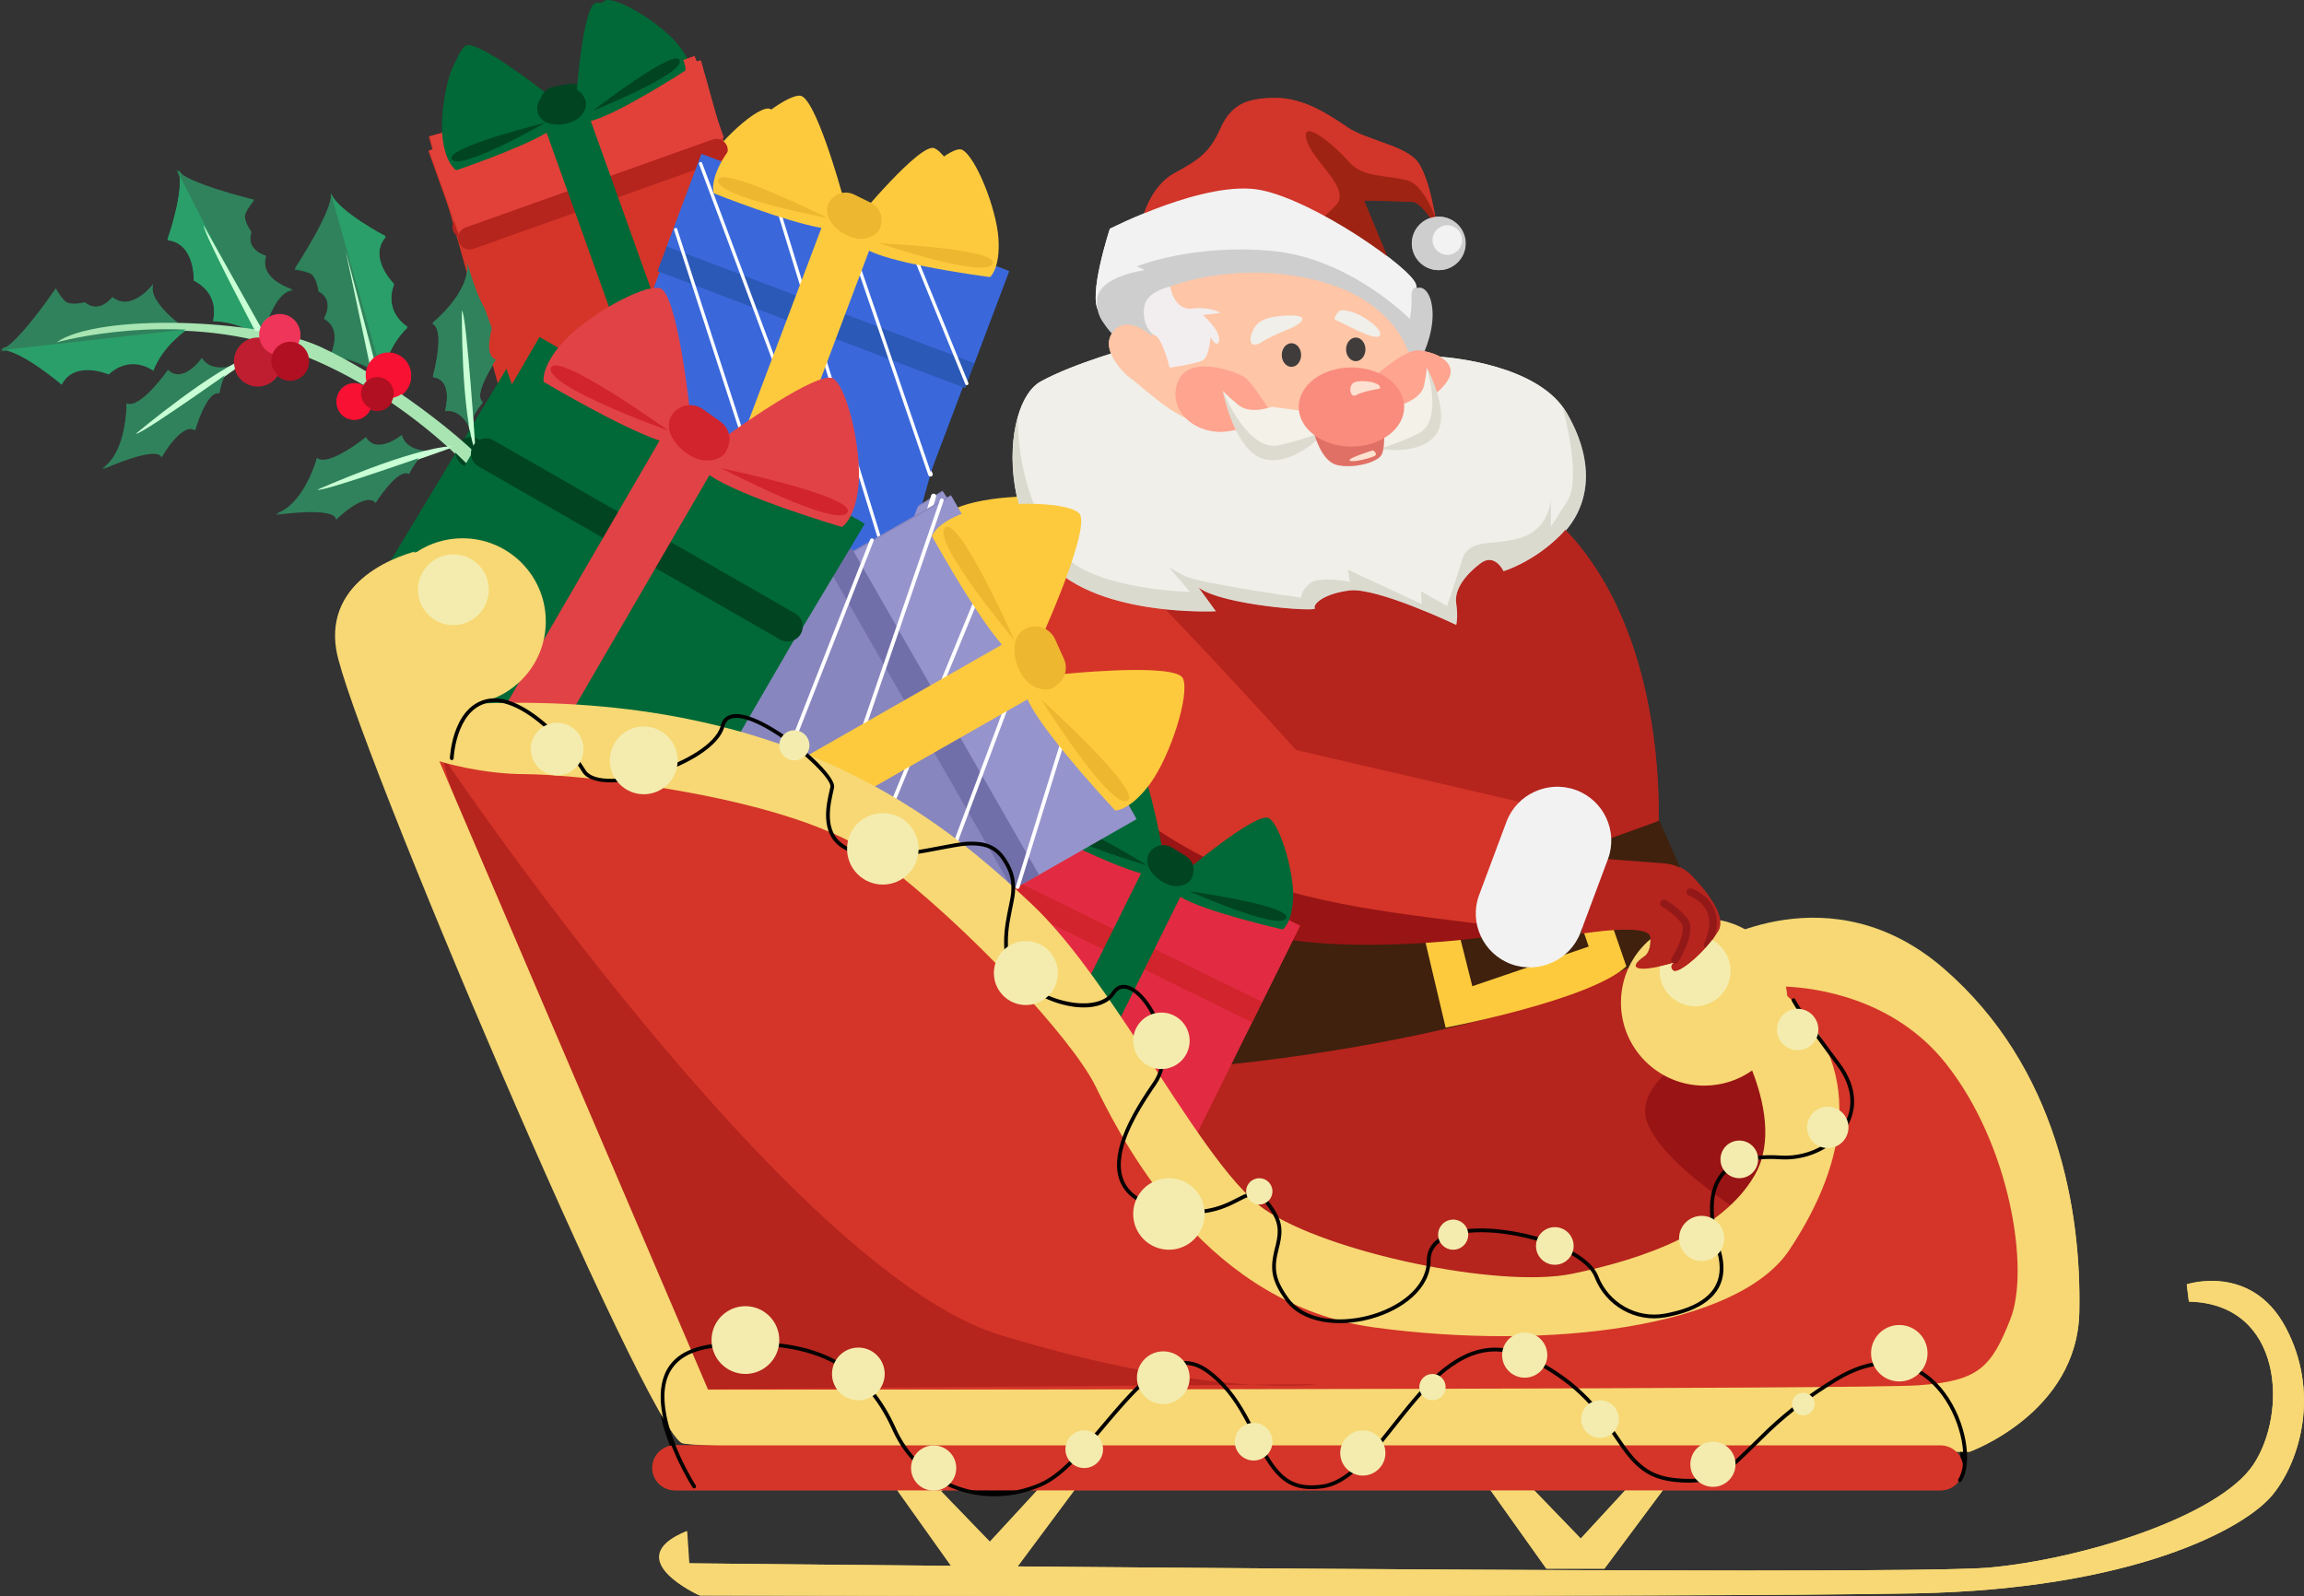 <?xml version="1.0" encoding="UTF-8"?>
<svg width="446px" height="309px" viewBox="0 0 446 309" version="1.1" xmlns="http://www.w3.org/2000/svg" xmlns:xlink="http://www.w3.org/1999/xlink">
    <rect x="0" y="0" width="446" height="309" fill="#333333" stroke="none"/>
    <title>decoration-6</title>
    <g id="decoration-6" stroke="none" stroke-width="1" fill="none" fill-rule="evenodd">
        <g id="christmas-stickers-SVG-02">
            <g id="Group" transform="translate(0, 33)" fill-rule="nonzero">
                <path d="M83.589,54.56 C83.589,54.56 78.678,54.898 77.761,51.43 C77.761,51.43 72.913,55.423 70.818,51.848 C70.818,51.848 63.453,57.813 61.347,55.852 C61.347,55.852 58.888,65.011 53.327,66.699 C53.327,66.699 64.93,64.968 65.048,67.626 C65.048,67.626 70.711,62.026 72.721,64.368 C72.721,64.368 77.003,57.502 79.185,58.778 C79.19,58.773 81.398,54.094 83.589,54.56 Z" id="Path" fill="#30825C"></path>
                <path d="M61.459,62.042 C61.459,62.042 79.414,53.981 87.653,53.601 C87.658,53.595 62.307,62.664 61.459,62.042 Z" id="Path" fill="#C9FFD4"></path>
                <path d="M51.156,32.629 C51.156,32.629 46.607,29.22 41.243,29.215 C41.243,29.215 42.805,24.027 37.505,21.347 C37.505,21.347 37.819,14.133 32.412,13.511 C32.412,13.511 35.83,3.853 34.529,0.161 C34.524,0.161 47.573,14.337 51.156,32.629 Z" id="Path" fill="#2A9F6A"></path>
                <path d="M49.162,5.858 C49.162,5.858 35.867,2.674 34.145,0 L50.777,32.468 C50.777,32.468 52.937,23.33 56.691,23.26 C56.691,23.26 50.026,21.358 51.497,16.732 C51.497,16.732 47.477,15.644 48.655,12.091 C48.655,12.091 46.954,9.728 47.482,8.452 C48.015,7.176 49.162,5.858 49.162,5.858 Z" id="Path" fill="#277D54"></path>
                <path d="M49.354,31.257 C49.354,31.257 39.547,12.724 39.403,10.864 L50.948,31.428 L49.354,31.257 Z" id="Path" fill="#C9FFD4"></path>
                <path d="M45.53,37.908 C45.53,37.908 40.901,39.591 39.072,36.504 C39.072,36.504 35.505,41.681 32.513,38.824 C32.513,38.824 27.063,46.596 24.498,45.288 C24.498,45.288 24.637,54.774 19.752,57.931 C19.752,57.931 30.433,53.065 31.276,55.584 C31.276,55.584 35.19,48.638 37.766,50.331 C37.766,50.331 40.006,42.544 42.453,43.171 C42.448,43.171 43.296,38.058 45.53,37.908 Z" id="Path" fill="#30825C"></path>
                <path d="M26.295,51.21 C26.295,51.21 41.355,38.503 49.178,35.861 C49.178,35.855 27.282,51.575 26.295,51.21 Z" id="Path" fill="#C9FFD4"></path>
                <path d="M73.948,39.762 C73.948,39.762 74.956,34.151 78.87,30.464 C78.87,30.464 74.204,27.746 76.257,22.151 C76.257,22.151 71.127,17.097 74.652,12.933 C74.652,12.933 65.592,8.227 64.029,4.636 C64.029,4.636 64.13,23.946 73.948,39.762 Z" id="Path" fill="#2A9F6A"></path>
                <path d="M57.043,19.219 C57.043,19.219 64.589,7.766 64.029,4.636 L73.948,39.768 C73.948,39.768 66.162,34.574 63.368,37.104 C63.368,37.104 66.946,31.139 62.723,28.775 C62.723,28.775 64.92,25.217 61.645,23.432 C61.645,23.432 61.283,20.538 60.03,19.97 C58.776,19.396 57.043,19.219 57.043,19.219 Z" id="Path" fill="#277D54"></path>
                <path d="M71.959,39.741 L66.877,15.741 L72.892,38.696 C72.897,38.701 73.953,41.456 71.959,39.741 Z" id="Path" fill="#C9FFD4"></path>
                <path d="M36.395,30.699 C36.395,30.699 31.607,33.754 29.687,38.792 C29.687,38.792 25.421,35.475 21.043,39.5 C21.043,39.5 14.451,36.632 11.94,41.488 C11.94,41.488 4.181,34.837 0.283,34.74 C0.283,34.746 18.115,27.543 36.395,30.699 Z" id="Path" fill="#2A9F6A"></path>
                <path d="M10.799,23.035 C10.799,23.035 3.098,34.381 0,35.046 L36.107,31.005 C36.107,31.005 28.38,25.72 29.655,22.167 C29.655,22.167 25.511,27.752 21.736,24.713 C21.736,24.713 19.288,28.1 16.409,25.726 C16.409,25.726 13.604,26.481 12.606,25.527 C11.615,24.579 10.799,23.035 10.799,23.035 Z" id="Path" fill="#277D54"></path>
                <path d="M10.959,33.497 C10.959,33.497 33.964,27.044 55.764,34.714 C77.563,42.383 93.561,59.196 98.515,66.603 C103.469,74.01 103.325,68.146 96.894,60.091 C90.463,52.036 73.9,39.832 61.987,34.365 C50.074,28.888 18.995,27.816 10.959,33.497 Z" id="Path" fill="#A8E5B2"></path>
                <ellipse id="Oval" fill="#BF1E30" cx="49.892" cy="37.206" rx="4.613" ry="4.636"></ellipse>
                <ellipse id="Oval" fill="#EF355A" cx="54.142" cy="32.012" rx="3.989" ry="4.009"></ellipse>
                <ellipse id="Oval" fill="#B11022" cx="56.153" cy="37.056" rx="3.648" ry="3.666"></ellipse>
                <ellipse id="Oval" fill="#F81132" cx="68.578" cy="44.854" rx="3.44" ry="3.457"></ellipse>
                <ellipse id="Oval" fill="#F81132" cx="75.174" cy="39.896" rx="4.405" ry="4.427"></ellipse>
                <ellipse id="Oval" fill="#B11022" cx="73.036" cy="43.418" rx="3.168" ry="3.184"></ellipse>
                <path d="M91.327,50.744 C91.327,50.744 89.69,46.076 86.154,46.606 C86.154,46.606 87.882,40.55 83.787,40.036 C83.787,40.036 86.314,30.876 83.691,29.708 C83.691,29.708 91.082,23.807 90.42,18.013 C90.42,18.013 93.439,29.408 95.913,28.464 C95.913,28.464 93.044,35.909 95.977,36.836 C95.977,36.836 91.402,43.509 93.428,45.02 C93.428,45.015 90.031,48.906 91.327,50.744 Z" id="Path" fill="#30825C"></path>
                <path d="M89.391,27.36 C89.391,27.36 89.146,47.121 92.058,54.882 C92.058,54.876 90.292,27.891 89.391,27.36 Z" id="Path" fill="#C9FFD4"></path>
            </g>
            <path d="M235.153,193.999 C235.153,193.999 222.414,214.951 228.783,228.573 C235.153,242.196 301.533,253 301.533,253 L348,234.717 L338.044,187.348 L307.033,170 L235.153,193.999 Z" id="Path" fill="#B5241D" fill-rule="nonzero"></path>
            <path d="M218.625,104.548 C218.625,104.548 198.434,98.261 201.274,120.267 C204.113,142.273 217.05,162.39 217.05,162.39 C217.05,162.39 207.82,192.931 216.653,199.218 C220.462,201.93 237.942,202.762 256.6,202.832 C285.259,202.939 310.174,205.458 331.746,186.659 C332.346,186.136 333.021,178.562 333,178.765 C331.366,192.242 320.909,162.145 320.909,162.145 C320.909,162.145 323.77,125.519 303.896,103.518 C284.021,81.517 218.625,104.548 218.625,104.548 Z" id="Path" fill="#B5241D" fill-rule="nonzero"></path>
            <g id="Group" transform="translate(196, 19)" fill-rule="nonzero">
                <path d="M25.212,23.149 C25.212,23.149 26.741,17.049 31.337,14.555 C35.928,12.06 38.154,10.677 40.246,5.961 C42.333,1.25 45.395,0 50.963,0 C56.53,0 61.4,3.328 64.881,5.683 C68.362,8.038 75.04,9.011 77.963,11.783 C80.886,14.555 82.275,25.643 82.275,25.643 C82.275,25.643 80.189,17.466 74.482,18.16 C68.775,18.854 66.968,17.466 66.968,17.466 L66.549,25.365 L65.573,25.782 L25.212,23.149 Z" id="Path" fill="#D23529"></path>
                <path d="M72.943,31.598 L68.072,19.821 C68.072,19.821 75.587,19.96 77.534,20.099 C79.481,20.238 82.962,26.332 82.962,26.332 C82.962,26.332 80.596,17.049 76.423,15.938 C72.251,14.827 67.933,15.521 65.149,12.333 C62.366,9.144 55.827,3.739 56.938,8.038 C58.053,12.333 65.981,17.599 62.505,20.927 C59.024,24.254 59.024,24.254 59.024,24.254 L72.943,31.598 Z" id="Path" fill="#9E2313"></path>
                <g transform="translate(0, 17.517)">
                    <path d="M18.845,7.778 C18.845,7.778 14.463,21.083 16.759,23.786 C19.055,26.488 77.292,25.655 77.292,25.655 C77.292,25.655 78.859,21.708 78.129,18.589 C77.4,15.47 58.611,2.373 48.072,0.295 C37.527,-1.782 18.845,7.778 18.845,7.778 Z" id="Path" fill="#F2F2F2"></path>
                    <path d="M79.486,32.097 C79.486,32.097 81.991,27.001 81.154,22.429 C80.317,17.857 77.19,18.792 77.292,20.976 C77.394,23.161 76.981,25.239 76.981,25.239 C76.981,25.239 65.396,13.392 50.051,12.041 C34.706,10.689 24.064,15.053 24.064,15.053 L25.63,15.779 C25.63,15.779 16.448,16.922 16.341,21.703 C16.233,26.483 21.559,30.12 21.559,30.12 L79.486,32.097 Z" id="Path" fill="#CECECE"></path>
                    <path d="M6.145,71.456 C15.053,83.094 39.404,81.85 39.404,81.85 L36.063,77.278 C40.799,80.739 59.029,81.988 58.611,81.294 C58.193,80.6 60,78.522 65.289,77.828 C70.577,77.139 86.024,84.483 86.024,84.483 C86.024,84.483 86.443,83.094 86.024,80.322 C85.606,77.555 87.971,74.644 90.755,72.561 C93.539,70.484 95.207,74.089 95.207,74.089 C95.207,74.089 100.914,72.428 106.202,67.161 C111.491,61.895 113.164,53.579 107.318,43.463 C107.141,43.153 106.948,42.854 106.744,42.56 C101.042,34.361 86.051,32.807 82.672,32.556 C82.232,32.524 81.991,32.513 81.991,32.513 L23.26,30.713 C23.26,30.713 11.991,33.763 5.447,37.363 C3.457,38.458 1.918,40.963 0.996,44.248 C-1.128,51.757 -0.05,63.353 6.145,71.456 Z" id="Path" fill="#F0EFE9"></path>
                    <path d="M26.987,28.566 C26.987,28.566 22.289,24.202 19.473,27.733 C16.657,31.269 21.978,36.257 23.024,36.877 C24.07,37.502 29.181,42.491 33.772,44.568 C38.364,46.646 55.168,49.247 64.876,47.164 C74.584,45.086 76.879,32.091 76.879,32.091 C76.879,32.091 74.375,21.596 58.718,17.75 C43.062,13.905 30.538,19 30.538,19 L26.987,28.566 Z" id="Path" fill="#FEC5A6"></path>
                    <path d="M70.717,35.942 C70.717,35.942 75.935,31.37 78.44,31.37 C80.945,31.37 86.582,33.24 84.496,36.984 C82.409,40.728 76.043,42.907 76.043,42.907 L70.717,35.942 Z" id="Path" fill="#FFA48F"></path>
                    <path d="M49.74,42.907 C49.74,42.907 46.505,37.502 44.832,36.466 C43.159,35.43 33.767,31.894 31.89,37.817 C30.012,43.74 36.588,48.521 43.057,46.758 C49.525,44.996 49.74,42.907 49.74,42.907 Z" id="Path" fill="#FFA48F"></path>
                    <g transform="translate(40.766, 39.184)" id="Path">
                        <path d="M18.558,4.31 L20.237,7.536 C20.237,7.536 14.235,14.592 8.233,13.267 C2.376,11.97 0.102,0.555 0.005,0.021 C0,0.011 0,5.68434189e-14 0,5.68434189e-14 C0,5.68434189e-14 0.697,0.86 3.036,2.761 C5.374,4.668 9.488,3.087 9.488,3.087 L18.558,4.31 Z" fill="#F3F1E8"></path>
                        <path d="M20.237,7.536 C20.237,7.536 14.235,14.592 8.233,13.267 C2.376,11.97 0.102,0.555 0.005,0.021 C0.198,0.513 4.827,11.991 11.07,10.506 C17.453,8.995 20.237,7.536 20.237,7.536 Z" fill="#BEBCAD" opacity="0.42"></path>
                    </g>
                    <g transform="translate(70.406, 34.698)" id="Path">
                        <path d="M-7.10542736e-15,12.68 L0.622,15.692 C0.622,15.692 8.346,17.15 11.585,13.097 C14.744,9.139 10.137,0.422 9.917,0.016 C9.917,0.005 9.912,0 9.912,0 C9.912,0 9.912,0.935 9.392,3.429 C8.871,5.923 5.321,7.066 5.321,7.066 L-7.10542736e-15,12.68 Z" fill="#F3F1E8"></path>
                        <path d="M0.622,15.692 C0.622,15.692 8.346,17.15 11.585,13.097 C14.744,9.139 10.137,0.422 9.917,0.016 C10.051,0.443 13.146,10.447 8.244,12.781 C3.234,15.174 0.622,15.692 0.622,15.692 Z" fill="#BEBCAD" opacity="0.42"></path>
                    </g>
                    <path d="M71.972,46.545 C71.972,46.545 72.32,49.765 71.623,51.432 C70.926,53.093 65.847,54.343 62.784,53.509 C59.721,52.676 58.402,47.169 58.402,47.169 L71.972,46.545 Z" id="Path" fill="#E07065"></path>
                    <ellipse id="Oval" fill="#F98C7D" cx="65.707" cy="42.32" rx="10.228" ry="7.659"></ellipse>
                    <path d="M71.237,38.752 C71.237,38.752 67.895,39.27 66.646,40.002 C65.396,40.733 64.978,38.025 66.335,37.507 C67.692,36.984 71.655,37.502 71.237,38.752 Z" id="Path" fill="#FDE1D0"></path>
                    <ellipse id="Oval" fill="#403C3C" cx="66.544" cy="31.162" rx="1.877" ry="2.286"></ellipse>
                    <ellipse id="Oval" fill="#403C3C" cx="54.068" cy="32.257" rx="1.877" ry="2.286"></ellipse>
                    <path d="M54.642,24.614 C54.642,24.614 57.147,24.715 55.79,25.965 C54.433,27.215 51.091,27.941 48.377,29.709 C45.663,31.477 45.561,28.668 47.23,26.488 C48.903,24.304 54.642,24.614 54.642,24.614 Z" id="Path" fill="#F0EFE9"></path>
                    <path d="M63.411,23.679 C63.411,23.679 61.743,25.239 62.784,25.548 C63.824,25.858 70.406,29.811 71.237,28.459 C72.068,27.108 66.018,22.953 63.411,23.679 Z" id="Path" fill="#F0EFE9"></path>
                    <path d="M30.533,19.006 C30.533,19.006 31.262,23.684 34.813,23.268 C38.364,22.851 40.343,24.101 40.343,24.101 L36.899,24.518 C36.899,24.518 40.343,27.53 40.032,29.405 C39.721,31.274 38.364,28.78 38.364,28.78 C38.364,28.78 38.154,32.524 36.905,33.25 C35.655,33.977 30.436,34.703 30.436,34.703 C30.436,34.703 29.079,29.09 27.62,28.465 C26.161,27.84 24.906,25.036 25.636,22.435 C26.36,19.833 30.533,19.006 30.533,19.006 Z" id="Path" fill="#F2EEEF"></path>
                    <path d="M6.145,71.456 C15.053,83.094 39.404,81.85 39.404,81.85 L36.063,77.278 C40.799,80.739 59.029,81.988 58.611,81.294 C58.193,80.6 60,78.522 65.289,77.828 C70.577,77.139 86.024,84.483 86.024,84.483 C86.024,84.483 86.443,83.094 86.024,80.322 C85.606,77.555 87.971,74.644 90.755,72.561 C93.539,70.484 95.207,74.089 95.207,74.089 C95.207,74.089 100.914,72.428 106.202,67.161 C111.491,61.895 113.164,53.579 107.318,43.463 C107.141,43.153 106.948,42.854 106.744,42.56 C107.972,47.415 109.924,56.869 107.597,60.506 C104.395,65.495 104.395,65.495 104.395,65.495 L104.395,60.09 C104.395,60.09 104.255,65.773 98.688,67.573 C93.12,69.378 88.529,67.434 87.14,72.011 C85.745,76.583 84.238,80.851 84.238,80.851 L79.207,77.967 L79.347,80.461 L65.01,73.811 L65.428,76.167 C65.428,76.167 59.442,74.922 57.635,76.444 C55.827,77.967 55.967,79.216 55.967,79.216 C55.967,79.216 35.928,76.444 33.145,74.922 C30.71,73.587 30.404,73.416 30.366,73.4 L34.395,78.105 C34.395,78.105 15.885,77.689 9.904,70.9 C3.967,64.165 0.904,53.611 0.996,44.248 C-1.128,51.757 -0.05,63.353 6.145,71.456 Z" id="Path" fill="#BEBCAD" opacity="0.42"></path>
                    <path d="M69.88,50.705 C69.88,50.705 71.028,51.432 70.089,51.848 C69.15,52.265 66.018,53.098 65.391,52.682 C64.768,52.265 69.88,50.705 69.88,50.705 Z" id="Path" fill="#FDE1D0"></path>
                </g>
                <ellipse id="Oval" fill="#CECECE" cx="82.538" cy="28.127" rx="5.192" ry="5.17"></ellipse>
                <ellipse id="Oval" fill="#F2F2F2" cx="84.233" cy="27.48" rx="2.87" ry="2.858"></ellipse>
            </g>
            <path d="M320.838,159 C320.838,159 269.814,178.311 241.256,179.139 C212.697,179.967 235.874,206 235.874,206 C235.874,206 307.476,199.798 329,177.482 L320.838,159 Z" id="Path" fill="#3F210D" fill-rule="nonzero"></path>
            <path d="M274,174.31 L279.856,199 C279.856,199 307.908,193.69 315,187.126 L306.984,164 L274,174.31 Z" id="Path" fill="#FDCA3E" fill-rule="nonzero"></path>
            <polygon id="Path" fill="#3F210D" fill-rule="nonzero" points="281 176.36 284.673 191 307 183.364 302.415 170"></polygon>
            <path d="M204.227,138.512 C204.227,138.512 220.804,162.349 242.682,170.112 C264.559,177.875 302.769,184 302.769,184 L308,158.212 L250.518,144.957 C250.518,144.957 220.266,111.55 215.445,108.763 C210.625,105.977 184.608,101.692 204.227,138.512 Z" id="Path" fill="#D43528" fill-rule="nonzero"></path>
            <path d="M207,153.651 C207,153.651 221.213,172.71 238.417,179.342 C255.621,185.974 287,181.562 287,181.562 C287,181.562 225.389,172.26 211.418,149 L207,153.651 Z" id="Path" fill="#991414" fill-rule="nonzero"></path>
            <g id="Group" transform="translate(82.976, 0)" fill-rule="nonzero">
                <polygon id="Rectangle" fill="#D43528" transform="translate(33.524, 45.384) rotate(-15.647) translate(-33.524, -45.384) " points="6.376 18.103 60.691 18.084 60.672 72.665 6.356 72.684"></polygon>
                <polygon id="Rectangle" fill="#E24139" transform="translate(28.731, 27.136) rotate(-15.647) translate(-28.731, -27.136) " points="1.475 18.718 55.993 18.699 55.987 35.554 1.469 35.573"></polygon>
                <path d="M56.218,32.348 L7.395,46.045 C6.221,46.375 5.004,45.688 4.68,44.512 L4.68,44.512 C4.35,43.336 5.036,42.118 6.21,41.793 L55.033,28.097 C56.208,27.767 57.425,28.453 57.749,29.629 L57.749,29.629 C58.073,30.8 57.387,32.018 56.218,32.348 Z" id="Path" fill="#B5241D"></path>
                <polygon id="Rectangle" fill="#006937" transform="translate(33.534, 45.483) rotate(-15.647) translate(-33.534, -45.483) " points="29.136 17.894 37.952 17.89 37.932 73.073 29.116 73.076"></polygon>
                <g transform="translate(2.932, 0)" id="Path">
                    <path d="M26.526,16.922 C26.526,16.922 28.89,0.469 31.409,0.028 C33.928,-0.414 41.867,4.508 45.097,8.329 C48.328,12.149 47.792,14.357 47.792,14.357 C47.792,14.357 32.227,23.02 27.796,22.951 C23.369,22.882 26.526,16.922 26.526,16.922 Z" fill="#006937"></path>
                    <path d="M29.39,20.892 C29.39,20.892 46.298,9.558 46.84,12.325 C47.382,15.097 29.39,20.892 29.39,20.892 Z" fill="#014422"></path>
                    <path d="M19.384,17.715 C19.384,17.715 6.328,7.451 4.202,8.877 C2.071,10.297 -0.272,19.349 0.026,24.35 C0.323,29.352 2.231,30.576 2.231,30.576 C2.231,30.576 19.464,26.08 22.62,22.962 C25.771,19.849 19.384,17.715 19.384,17.715 Z" fill="#006937"></path>
                    <path d="M20.048,22.573 C20.048,22.573 -0.001,26.069 1.519,28.442 C3.039,30.816 20.048,22.573 20.048,22.573 Z" fill="#014422"></path>
                    <path d="M21.286,16.784 C19.033,17.188 17.869,19.854 19.256,21.679 C19.373,21.828 19.501,21.972 19.65,22.105 C21.414,23.675 25.404,23.35 27.02,21.706 C28.635,20.062 28.093,18.715 28.093,18.715 L27.87,18.157 C27.312,16.768 25.861,15.964 24.395,16.225 L21.286,16.784 Z" fill="#014422"></path>
                </g>
            </g>
            <path d="M345.474,204.862 L350,243 C350,243 323.312,229.176 318.543,217.974 C313.78,206.772 341.897,197 341.897,197 L345.474,204.862 Z" id="Path" fill="#B5241D" fill-rule="nonzero"></path>
            <g id="Group" transform="translate(113.943, 21)">
                <polygon id="Rectangle" fill="#3A68DB" fill-rule="nonzero" transform="translate(38.831, 52.036) rotate(15.742) translate(-38.831, -52.036) " points="7.401 20.412 70.215 20.458 70.262 83.659 7.447 83.613"></polygon>
                <polygon id="Path" fill="#3A68DB" fill-rule="nonzero" points="72.775 49.069 11.407 31.778 16.673 12.873 78.057 30.282"></polygon>
                <polygon id="Rectangle" fill="#2A59B7" fill-rule="nonzero" transform="translate(41.536, 42.416) rotate(15.742) translate(-41.536, -42.416) " points="9.663 39.838 73.407 39.885 73.41 44.994 9.666 44.947"></polygon>
                <line x1="12.968" y1="77.556" x2="3.635" y2="61.18" id="Path" stroke="#FFFFFF" stroke-width="0.876" stroke-linecap="round" stroke-linejoin="round"></line>
                <polyline id="Path" stroke="#FFFFFF" stroke-width="0.876" stroke-linecap="round" stroke-linejoin="round" points="7.67 46.833 25.273 81.043 25.332 81.155 25.565 81.602"></polyline>
                <polyline id="Path" stroke="#FFFFFF" stroke-width="0.876" stroke-linecap="round" stroke-linejoin="round" points="12.994 27.907 12.989 27.913 13.133 28.253 14.81 32.204 15.049 32.752 17.385 38.241 29.435 66.557 29.435 66.562 35.816 81.549 37.016 84.36"></polyline>
                <polyline id="Path" stroke="#FFFFFF" stroke-width="0.876" stroke-linecap="round" stroke-linejoin="round" points="16.684 14.768 16.838 15.083 26.601 35.531 26.866 36.095 29.531 41.674 33.873 50.772 40.541 64.742 51.918 88.571"></polyline>
                <polyline id="Path" stroke="#FFFFFF" stroke-width="0.876" stroke-linecap="round" stroke-linejoin="round" points="60.395 90.966 44.294 51.385 41.751 45.129 39.538 39.678 39.315 39.13 38.03 35.978 33.061 23.75 32.27 21.812 31.208 19.192 30.216 16.76 27.731 10.648"></polyline>
                <path d="M66.177,70.821 L56.637,49.34 L54.19,43.82 L53.945,43.266 L49.433,33.109 L46.37,26.204 C46.365,26.204 46.365,26.204 46.365,26.204 L45.637,24.569 L43.886,20.63 L43.763,20.353 L42.861,18.319 L41.428,15.083" id="Path" stroke="#FFFFFF" stroke-width="0.876" stroke-linecap="round" stroke-linejoin="round"></path>
                <polyline id="Path" stroke="#FFFFFF" stroke-width="0.876" stroke-linecap="round" stroke-linejoin="round" points="71.767 52.646 71.453 52.045 69.436 48.132 69.144 47.562 60.433 30.649 59.376 28.599 58.527 26.944 57.205 24.388 54.62 19.368"></polyline>
                <polygon id="Rectangle" fill="#FDCA3E" fill-rule="nonzero" transform="translate(38.786, 52.145) rotate(15.742) translate(-38.786, -52.145) " points="33.662 20.192 43.862 20.2 43.909 84.098 33.709 84.09"></polygon>
                <g transform="translate(19.491, 0)" fill-rule="nonzero" id="Path">
                    <path d="M32.432,21.439 C32.432,21.439 44.658,6.607 47.413,7.688 C50.169,8.774 55.042,18.431 55.934,24.165 C56.826,29.898 54.968,31.751 54.968,31.751 C54.968,31.751 34.391,30.915 30.059,28.168 C25.738,25.426 32.432,21.439 32.432,21.439 Z" fill="#FDCA3E"></path>
                    <path d="M32.878,27.093 C32.878,27.093 56.385,26.097 55.254,29.164 C54.124,32.23 32.878,27.093 32.878,27.093 Z" fill="#EDB72F"></path>
                    <path d="M24.905,17.909 C24.905,17.909 18.189,-0.122 15.232,0.001 C12.275,0.123 4.519,7.651 1.807,12.772 C-0.906,17.893 0.241,20.257 0.241,20.257 C0.241,20.257 19.957,26.22 24.942,25.048 C29.932,23.872 24.905,17.909 24.905,17.909 Z" fill="#FDCA3E"></path>
                    <path d="M22.643,23.111 C22.643,23.111 0.75,14.454 0.824,17.723 C0.894,20.987 22.643,23.111 22.643,23.111 Z" fill="#EDB72F"></path>
                    <path d="M27.352,18.138 C24.883,17.18 22.134,19.107 22.404,21.748 C22.426,21.966 22.468,22.184 22.537,22.403 C23.333,25.017 27.469,27.109 30.049,26.459 C32.629,25.81 32.91,24.154 32.91,24.154 L33.027,23.467 C33.314,21.758 32.363,20.087 30.755,19.459 L27.352,18.138 Z" fill="#EDB72F"></path>
                </g>
            </g>
            <g id="Group" transform="translate(179, 147)" fill-rule="nonzero">
                <polygon id="Rectangle" fill="#E22B42" transform="translate(36, 45.006) rotate(24.23) translate(-36, -45.006) " points="8.83 17.763 63.203 17.731 63.17 72.249 8.797 72.281"></polygon>
                <polygon id="Rectangle" fill="#E22B42" transform="translate(43.604, 27.849) rotate(24.23) translate(-43.604, -27.849) " points="16.322 19.447 70.897 19.415 70.887 36.25 16.312 36.282"></polygon>
                <polygon id="Rectangle" fill="#D2242C" transform="translate(39.126, 37.044) rotate(24.23) translate(-39.126, -37.044) " points="11.54 34.855 66.716 34.822 66.713 39.233 11.537 39.266"></polygon>
                <polygon id="Rectangle" fill="#006937" transform="translate(35.527, 44.985) rotate(24.23) translate(-35.527, -44.985) " points="31.131 17.428 39.956 17.423 39.924 72.542 31.098 72.547"></polygon>
                <g transform="translate(23.201, 0)" id="Path">
                    <path d="M27.483,20.491 C27.483,20.491 39.849,9.403 42.068,10.678 C44.287,11.953 47.23,20.815 47.267,25.814 C47.304,30.814 45.474,32.163 45.474,32.163 C45.474,32.163 27.957,28.822 24.599,25.926 C21.241,23.031 27.483,20.491 27.483,20.491 Z" fill="#006937"></path>
                    <path d="M27.142,25.368 C27.142,25.368 47.406,27.52 46.043,29.99 C44.681,32.461 27.142,25.368 27.142,25.368 Z" fill="#014422"></path>
                    <path d="M21.486,16.517 C21.486,16.517 18.033,0.286 15.489,0.01 C12.946,-0.266 5.336,5.164 2.362,9.185 C-0.618,13.207 0.068,15.369 0.068,15.369 C0.068,15.369 16.191,22.972 20.619,22.606 C25.035,22.25 21.486,16.517 21.486,16.517 Z" fill="#006937"></path>
                    <path d="M18.884,20.661 C18.884,20.661 1.239,10.487 0.882,13.282 C0.526,16.081 18.884,20.661 18.884,20.661 Z" fill="#014422"></path>
                    <path d="M23.551,17.027 C21.561,15.895 18.958,17.186 18.852,19.471 C18.841,19.662 18.852,19.853 18.879,20.045 C19.23,22.377 22.502,24.688 24.796,24.465 C27.089,24.242 27.542,22.861 27.542,22.861 L27.728,22.292 C28.191,20.874 27.589,19.322 26.291,18.584 L23.551,17.027 Z" fill="#014422"></path>
                </g>
            </g>
            <g id="Group" transform="translate(121, 94.892)">
                <polygon id="Rectangle" fill="#8886BE" fill-rule="nonzero" transform="translate(49.663, 49.608) rotate(58.236) translate(-49.663, -49.608) " points="13.772 13.544 85.633 13.466 85.554 85.671 13.694 85.749"></polygon>
                <polygon id="Rectangle" fill="#9694CC" fill-rule="nonzero" transform="translate(71.101, 36.834) rotate(58.236) translate(-71.101, -36.834) " points="35.05 25.723 107.177 25.645 107.153 47.945 35.026 48.023"></polygon>
                <polygon id="Rectangle" fill="#716FA9" fill-rule="nonzero" transform="translate(59.374, 43.608) rotate(58.236) translate(-59.374, -43.608) " points="22.917 40.728 95.837 40.649 95.83 46.487 22.911 46.567"></polygon>
                <line x1="8.091" y1="51.103" x2="12.857" y2="30.124" id="Path" stroke="#FFFFFF" stroke-linecap="round" stroke-linejoin="round"></line>
                <polyline id="Path" stroke="#FFFFFF" stroke-linecap="round" stroke-linejoin="round" points="27.341 21.179 15.81 63.537 15.773 63.68 15.618 64.233"></polyline>
                <polyline id="Path" stroke="#FFFFFF" stroke-linecap="round" stroke-linejoin="round" points="46.453 9.378 46.447 9.378 46.303 9.777 44.677 14.393 44.448 15.036 42.183 21.455 30.508 54.571 30.502 54.576 24.324 72.109 23.167 75.396"></polyline>
                <polyline id="Path" stroke="#FFFFFF" stroke-linecap="round" stroke-linejoin="round" points="59.721 1.178 59.604 1.566 52.066 26.295 51.858 26.975 49.8 33.729 46.447 44.732 41.298 61.628 32.512 90.446"></polyline>
                <polyline id="Path" stroke="#FFFFFF" stroke-linecap="round" stroke-linejoin="round" points="37.827 99.013 54.785 53.294 57.466 46.072 59.801 39.776 60.036 39.143 61.385 35.5 66.625 21.381 67.456 19.142 68.576 16.121 69.621 13.303 72.233 6.251"></polyline>
                <path d="M58.271,86.537 L66.795,61.106 L68.992,54.576 L69.21,53.922 L73.241,41.892 L75.986,33.719 C75.981,33.713 75.981,33.713 75.981,33.713 L76.631,31.778 L78.193,27.114 L78.305,26.789 L79.11,24.38 L80.395,20.551" id="Path" stroke="#FFFFFF" stroke-linecap="round" stroke-linejoin="round"></path>
                <polyline id="Path" stroke="#FFFFFF" stroke-linecap="round" stroke-linejoin="round" points="77.025 75.577 77.228 74.832 78.545 69.982 78.737 69.275 84.435 48.322 85.123 45.785 85.683 43.738 86.541 40.568 88.231 34.346"></polyline>
                <polygon id="Rectangle" fill="#FDCA3E" fill-rule="nonzero" transform="translate(49.541, 49.665) rotate(58.236) translate(-49.541, -49.665) " points="43.745 13.172 55.415 13.159 55.336 86.158 43.666 86.171"></polygon>
                <g transform="translate(58.053, 1.23)" fill-rule="nonzero" id="Path">
                    <path d="M26.303,32.781 C26.303,32.781 48.09,29.756 49.583,32.797 C51.076,35.839 47.733,47.72 44.066,53.229 C40.392,58.739 37.391,58.866 37.391,58.866 C37.391,58.866 20.647,42.269 19.106,36.616 C17.56,30.957 26.303,32.781 26.303,32.781 Z" fill="#FDCA3E"></path>
                    <path d="M22.31,37.876 C22.31,37.876 42.946,55.202 39.625,56.904 C36.298,58.606 22.31,37.876 22.31,37.876 Z" fill="#EDB72F"></path>
                    <path d="M22.662,24.001 C22.662,24.001 30.909,3.655 28.318,1.474 C25.727,-0.706 13.359,-0.371 7.106,1.841 C0.858,4.054 -7.10542736e-15,6.925 -7.10542736e-15,6.925 C-7.10542736e-15,6.925 12.059,27.166 17.182,30.032 C22.305,32.898 22.662,24.001 22.662,24.001 Z" fill="#FDCA3E"></path>
                    <path d="M16.734,26.623 C16.734,26.623 4.915,2.437 2.452,5.239 C-0.011,8.037 16.734,26.623 16.734,26.623 Z" fill="#EDB72F"></path>
                    <path d="M24.554,26.081 C23.211,23.369 19.394,22.863 17.581,25.294 C17.432,25.496 17.299,25.714 17.187,25.948 C15.844,28.761 17.72,33.712 20.401,35.164 C23.083,36.616 24.602,35.435 24.602,35.435 L25.231,34.946 C26.793,33.733 27.284,31.59 26.404,29.819 L24.554,26.081 Z" fill="#EDB72F"></path>
                </g>
            </g>
            <g id="Group" transform="translate(68, 56)" fill-rule="nonzero">
                <path d="M58.285,108 L4.52,75.766 C0.107,73.122 -1.318,67.406 1.334,63.005 L33.793,9.155 L95.552,46.178 L58.285,108 Z" id="Path" fill="#006937"></path>
                <polygon id="Path" fill="#006937" points="83.236 66.991 22.507 28.382 34.012 9.293 96 46.455"></polygon>
                <path d="M79.245,68.588 L21.589,34.023 C20.207,33.193 19.759,31.4 20.592,30.021 L20.592,30.021 C21.424,28.643 23.222,28.196 24.604,29.026 L82.26,63.59 C83.642,64.421 84.09,66.214 83.258,67.592 L83.258,67.592 C82.431,68.971 80.632,69.418 79.245,68.588 Z" id="Path" fill="#014422"></path>
                <polygon id="Rectangle" fill="#E14246" transform="translate(45.96, 58.688) rotate(31.01) translate(-45.96, -58.688) " points="40.157 22.206 51.85 22.192 51.764 95.17 40.07 95.183"></polygon>
                <g transform="translate(34.439, 0)" id="Path">
                    <path d="M35.303,28.845 C35.303,28.845 53.307,16.201 56.028,18.228 C58.749,20.251 61.231,32.352 60.494,38.93 C59.758,45.507 57.138,46.992 57.138,46.992 C57.138,46.992 34.615,39.872 30.65,35.54 C26.691,31.213 35.303,28.845 35.303,28.845 Z" fill="#E22B42"></path>
                    <path d="M34.086,35.205 C34.086,35.205 60.409,41.197 58.232,44.23 C56.055,47.258 34.086,35.205 34.086,35.205 Z" fill="#D2242C"></path>
                    <path d="M28.035,22.693 C28.035,22.693 26.04,0.821 22.726,0.065 C19.418,-0.69 8.564,5.254 4.013,10.076 C-0.534,14.897 0.021,17.845 0.021,17.845 C0.021,17.845 20.047,30.351 25.922,30.564 C31.797,30.777 28.035,22.693 28.035,22.693 Z" fill="#E22B42"></path>
                    <path d="M23.964,27.733 C23.964,27.733 2.343,11.608 1.435,15.227 C0.528,18.846 23.964,27.733 23.964,27.733 Z" fill="#D2242C"></path>
                    <path d="M30.671,23.678 C28.227,21.879 24.604,23.172 24.103,26.158 C24.06,26.408 24.044,26.658 24.049,26.919 C24.145,30.037 28.089,33.587 31.141,33.651 C34.193,33.714 35.004,31.974 35.004,31.974 L35.34,31.256 C36.173,29.462 35.628,27.334 34.033,26.158 L30.671,23.678 Z" fill="#D2242C"></path>
                </g>
            </g>
            <g id="Group" transform="translate(65, 104)" fill-rule="nonzero">
                <polygon id="Path" fill="#F7D874" points="223.141 183.902 234.372 199.695 245.598 199.695 257.662 183.485 250.588 183.485 241.024 193.876 229.793 182.241"></polygon>
                <polygon id="Path" fill="#F7D874" points="108.776 184.526 120.001 200.32 131.232 200.32 143.291 184.11 136.223 184.11 126.659 194.5 115.428 182.861"></polygon>
                <path d="M14.366,34.492 L69.265,169.977 L316.717,168.727 L332.939,156.26 L326.287,123.845 L311.732,88.104 L280.957,81.456 L271.393,83.95 C271.393,83.95 284.286,100.988 281.374,118.447 C278.462,135.901 256.006,145.875 256.006,145.875 L199.029,147.125 L162.43,120.113 L126.664,70.239 L91.315,47.797 L14.366,34.492 Z" id="Path" fill="#D43528"></path>
                <path d="M270.966,96.417 C270.966,96.417 280.947,112.627 274.711,123.429 C268.471,134.236 253.5,139.639 239.362,142.549 C225.225,145.459 191.949,138.395 179.89,130.082 C167.831,121.768 151.193,86.443 134.978,71.066 C118.757,55.689 89.232,29.921 28.514,31.998 L20.196,43.222 C20.196,43.222 28.098,45.715 36.833,45.715 C45.569,45.715 88.403,49.458 105.453,62.342 C122.502,75.225 142.468,96.839 147.042,105.98 C151.616,115.121 167.42,148.369 201.107,152.944 C234.794,157.515 271.393,152.944 281.374,137.984 C291.355,123.023 298.012,102.242 278.879,86.865 C259.74,71.483 270.966,96.417 270.966,96.417 Z" id="Path" fill="#F7D874"></path>
                <path d="M16.45,2.493 C16.45,2.493 -2.266,6.236 0.229,21.614 C2.724,36.991 60.529,173.309 67.187,175.386 C73.839,177.463 316.301,177.046 316.301,177.046 C316.301,177.046 337.095,169.566 337.512,150.035 C337.929,130.503 333.355,102.654 311.31,83.539 C289.271,64.419 265.981,78.968 265.981,78.968 L278.873,86.865 C278.873,86.865 299.251,86.032 311.727,101.826 C324.203,117.62 327.948,141.721 324.203,151.284 C320.457,160.841 317.962,163.335 306.32,164.168 C294.678,165.001 72.177,165.001 72.177,165.001 L20.19,43.232 L28.509,32.009 L16.45,2.493 Z" id="Path" fill="#EED470"></path>
                <ellipse id="Oval" fill="#F5D87B" cx="24.662" cy="16.103" rx="16.114" ry="16.103"></ellipse>
                <ellipse id="Oval" fill="#F4ECAE" cx="22.894" cy="9.974" rx="6.86" ry="6.856"></ellipse>
                <g transform="translate(248.825, 73.875)" id="Oval">
                    <ellipse fill="#F5D87B" cx="16.114" cy="16.103" rx="16.114" ry="16.103"></ellipse>
                    <ellipse fill="#F4ECAE" cx="14.346" cy="9.974" rx="6.86" ry="6.856"></ellipse>
                </g>
                <path d="M310.685,184.526 L65.728,184.526 C63.324,184.526 61.363,182.562 61.363,180.164 L61.363,180.164 C61.363,177.762 63.329,175.802 65.728,175.802 L310.68,175.802 C313.084,175.802 315.045,177.767 315.045,180.164 L315.045,180.164 C315.05,182.562 313.084,184.526 310.685,184.526 Z" id="Path" fill="#D43528"></path>
                <path d="M68.02,192.423 L68.437,198.66 C68.437,198.66 301.747,201.153 320.046,199.493 C338.346,197.832 364.547,189.519 371.199,179.545 C377.851,169.571 377.023,148.374 358.724,147.958 L358.307,144.631 C358.307,144.631 370.783,140.477 377.44,152.944 C384.092,165.412 380.352,178.712 374.945,185.359 C369.538,192.007 347.915,203.646 305.909,204.479 C263.903,205.312 70.521,204.896 70.521,204.896 C70.521,204.896 54.711,197.827 68.02,192.423 Z" id="Path" fill="#F7D874"></path>
            </g>
            <path d="M86.269,147.017 C86.269,147.017 152.764,246.02 193.492,258.504 C234.22,270.983 255,268.07 255,268.07 L136.96,269 C136.96,268.995 81.698,145.355 86.269,147.017 Z" id="Path" fill="#B5241D" fill-rule="nonzero"></path>
            <path d="M134.117,287.481 C134.117,287.481 117.902,262.412 138.272,260.358 C158.643,258.304 167.787,265.289 172.781,276.388 C177.769,287.486 190.219,291.784 201.04,287.17 C211.861,282.555 222.254,257.073 233.481,265.294 C244.708,273.515 242.625,289.134 255.513,287.486 C268.401,285.844 276.717,253.372 295.837,262.829 C314.964,272.28 311.22,285.021 324.107,286.256 C336.995,287.492 335.334,278.859 354.872,266.942 C374.409,255.025 383.142,279.682 378.986,286.256" id="Path" stroke="#020202" stroke-linecap="round" stroke-linejoin="round"></path>
            <circle id="Oval" fill="#F4ECAE" fill-rule="nonzero" cx="144.5" cy="259.5" r="6.5"></circle>
            <circle id="Oval" fill="#F4ECAE" fill-rule="nonzero" cx="166" cy="266" r="5"></circle>
            <circle id="Oval" fill="#F4ECAE" fill-rule="nonzero" cx="180.5" cy="284.5" r="4.5"></circle>
            <circle id="Oval" fill="#F4ECAE" fill-rule="nonzero" cx="209.5" cy="280.5" r="3.5"></circle>
            <circle id="Oval" fill="#F4ECAE" fill-rule="nonzero" cx="225" cy="267" r="5"></circle>
            <circle id="Oval" fill="#F4ECAE" fill-rule="nonzero" cx="242.5" cy="279.5" r="3.5"></circle>
            <circle id="Oval" fill="#F4ECAE" fill-rule="nonzero" cx="263.5" cy="281.5" r="4.5"></circle>
            <circle id="Oval" fill="#F4ECAE" fill-rule="nonzero" cx="277.5" cy="268.5" r="2.5"></circle>
            <circle id="Oval" fill="#F4ECAE" fill-rule="nonzero" cx="295.5" cy="262.5" r="4.5"></circle>
            <circle id="Oval" fill="#F4ECAE" fill-rule="nonzero" cx="309.5" cy="274.5" r="3.5"></circle>
            <circle id="Oval" fill="#F4ECAE" fill-rule="nonzero" cx="331.5" cy="283.5" r="4.5"></circle>
            <circle id="Oval" fill="#F4ECAE" fill-rule="nonzero" cx="349" cy="272" r="2"></circle>
            <circle id="Oval" fill="#F4ECAE" fill-rule="nonzero" cx="367.5" cy="262.5" r="5.5"></circle>
            <path d="M87,147.224 C87,147.224 87.39,137.465 94.059,136.122 C100.728,134.785 109.459,144.736 112.58,149.711 C115.7,154.687 137.534,148.465 139.41,141.002 C141.286,133.539 161.244,149.711 160.624,152.817 C160.004,155.923 156.878,165.255 168.736,165.879 C180.588,166.502 189.324,160.28 193.69,166.502 C198.056,172.724 193.69,175.829 194.315,184.539 C194.94,193.248 211.404,198.144 215.027,192.582 C218.65,187.021 228.632,201.953 223.016,210.039 C217.4,218.125 209.913,231.187 224.886,234.298 C239.859,237.409 240.457,226.819 245.464,233.978 C250.466,241.137 242.359,243.002 248.595,251.711 C254.831,260.421 276.045,254.822 276.045,244.248 C276.045,233.674 305.371,239.273 308.486,247.359 L308.486,247.359 C310.544,252.697 316.106,255.909 321.754,254.891 C328.081,253.746 334.606,250.625 332.196,242.384 C327.83,227.458 334.691,223.724 344.048,224.347 C353.405,224.97 362.767,216.261 355.28,206.31 C347.794,196.359 346.64,193.967 346.64,193.967" id="Path" stroke="#020202" stroke-linecap="round" stroke-linejoin="round"></path>
            <circle id="Oval" fill="#F4ECAE" fill-rule="nonzero" cx="108" cy="145" r="5"></circle>
            <circle id="Oval" fill="#F4ECAE" fill-rule="nonzero" cx="124.5" cy="147.5" r="6.5"></circle>
            <circle id="Oval" fill="#F4ECAE" fill-rule="nonzero" cx="154" cy="144" r="3"></circle>
            <circle id="Oval" fill="#F4ECAE" fill-rule="nonzero" cx="171" cy="164" r="7"></circle>
            <circle id="Oval" fill="#F4ECAE" fill-rule="nonzero" cx="198" cy="188" r="6"></circle>
            <circle id="Oval" fill="#F4ECAE" fill-rule="nonzero" cx="224.5" cy="201.5" r="5.5"></circle>
            <circle id="Oval" fill="#F4ECAE" fill-rule="nonzero" cx="226" cy="235" r="7"></circle>
            <circle id="Oval" fill="#F4ECAE" fill-rule="nonzero" cx="243.5" cy="230.5" r="2.5"></circle>
            <circle id="Oval" fill="#F4ECAE" fill-rule="nonzero" cx="281" cy="239" r="3"></circle>
            <circle id="Oval" fill="#F4ECAE" fill-rule="nonzero" cx="300.5" cy="241.5" r="3.5"></circle>
            <circle id="Oval" fill="#F4ECAE" fill-rule="nonzero" cx="329.5" cy="239.5" r="4.5"></circle>
            <circle id="Oval" fill="#F4ECAE" fill-rule="nonzero" cx="336.5" cy="224.5" r="3.5"></circle>
            <circle id="Oval" fill="#F4ECAE" fill-rule="nonzero" cx="354" cy="218" r="4"></circle>
            <circle id="Oval" fill="#F4ECAE" fill-rule="nonzero" cx="348" cy="199" r="4"></circle>
            <path d="M306,180.72 C306,180.72 319.197,178.519 319.406,181.396 C319.61,184.273 318.312,185.063 318.312,185.063 C318.312,185.063 315.322,187.004 317.185,187.442 C319.047,187.88 323.893,186.382 323.893,186.382 C323.893,186.382 322.895,187.031 323.845,187.891 C324.795,188.751 330.049,184.376 332.587,180.228 C334.289,177.448 330.355,172.549 327.58,169.623 C326.12,168.082 324.145,167.152 322.042,166.99 L308.893,166 L306,180.72 Z" id="Path" fill="#B5241D" fill-rule="nonzero"></path>
            <path d="M292.768,186.353 L292.768,186.353 C287.417,184.361 284.661,178.343 286.643,172.979 L291.892,158.785 C293.879,153.421 299.881,150.658 305.232,152.644 L305.232,152.644 C310.583,154.636 313.339,160.654 311.357,166.019 L306.108,180.212 C304.121,185.582 298.119,188.345 292.768,186.353 Z" id="Path" fill="#F2F2F2" fill-rule="nonzero"></path>
            <path d="M323.939,186 C323.939,186 327.234,180.377 325.491,178.187 C323.748,175.998 322,175 322,175" id="Path" stroke="#931919" stroke-width="2" stroke-linecap="round" stroke-linejoin="round"></path>
            <path d="M327,173 C327,173 333.337,175.127 330.059,183" id="Path" stroke="#931919" stroke-width="2" stroke-linecap="round" stroke-linejoin="round"></path>
        </g>
        <g id="Group" fill-rule="nonzero">
            <g id="Christmas/Stickers/Santa">
                <g id="Christmas/Misletoe" transform="translate(0, 32.794)">
                    <path d="M36.405,30.682 C36.405,30.682 31.615,33.735 29.694,38.771 C29.694,38.771 25.427,35.455 21.048,39.478 L21.028,39.469 C20.634,39.303 14.375,36.766 11.943,41.465 L11.916,41.442 C11.412,41.014 4.047,34.814 0.283,34.721 C0.283,34.726 18.12,27.527 36.405,30.682 Z M34.538,0.161 C34.532,0.161 47.585,14.329 51.169,32.611 C51.169,32.611 46.619,29.204 41.253,29.198 C41.253,29.198 42.816,24.013 37.514,21.335 C37.514,21.335 37.516,21.281 37.517,21.183 L37.517,21.044 C37.507,19.691 37.176,14.05 32.42,13.504 C32.42,13.504 35.839,3.851 34.538,0.161 Z M73.967,39.74 C73.967,39.74 74.975,34.132 78.89,30.446 C78.89,30.446 74.223,27.731 76.276,22.139 C76.276,22.139 71.145,17.087 74.671,12.925 C74.671,12.925 65.608,8.222 64.046,4.633 C64.046,4.633 64.147,23.933 73.967,39.74 Z" id="Leaves" fill="#2A9F6A"></path>
                    <path d="M83.611,54.529 C83.611,54.529 78.698,54.867 77.781,51.401 C77.781,51.401 72.932,55.392 70.836,51.819 C70.836,51.819 63.469,57.781 61.363,55.82 C61.363,55.82 58.904,64.975 53.34,66.662 C53.34,66.662 64.947,64.932 65.064,67.589 C65.064,67.589 70.729,61.991 72.74,64.332 C72.74,64.332 77.023,57.47 79.205,58.745 C79.21,58.74 81.418,54.063 83.611,54.529 Z M29.662,22.155 C28.388,25.706 36.117,30.987 36.117,30.987 L36.117,30.987 L0,35.026 C3.099,34.362 10.801,23.022 10.801,23.022 C10.801,23.022 11.617,24.565 12.61,25.513 C13.607,26.467 16.413,25.711 16.413,25.711 C19.293,28.084 21.741,24.699 21.741,24.699 C25.518,27.736 29.662,22.155 29.662,22.155 Z M34.154,0 C35.877,2.673 49.174,5.855 49.174,5.855 C49.174,5.855 49.172,5.857 49.168,5.862 L49.12,5.919 C48.886,6.198 47.958,7.339 47.494,8.447 C46.966,9.722 48.668,12.084 48.668,12.084 C47.489,15.636 51.511,16.723 51.511,16.723 C50.038,21.346 56.706,23.247 56.706,23.247 C52.951,23.317 50.791,32.45 50.791,32.45 L50.791,32.45 Z M45.542,37.887 C45.542,37.887 40.912,39.569 39.082,36.483 C39.082,36.483 35.514,41.658 32.522,38.803 C32.522,38.803 27.07,46.57 24.504,45.263 C24.504,45.263 24.643,54.744 19.757,57.899 C19.757,57.899 30.441,53.035 31.284,55.552 C31.284,55.552 35.199,48.61 37.776,50.303 C37.776,50.303 40.016,42.52 42.464,43.147 C42.459,43.147 43.307,38.037 45.542,37.887 Z M57.058,19.208 C57.058,19.208 64.606,7.762 64.046,4.633 L73.967,39.745 C73.967,39.745 66.179,34.555 63.384,37.083 C63.384,37.083 66.963,31.121 62.739,28.759 C62.739,28.759 64.936,25.202 61.661,23.419 C61.661,23.419 61.299,20.526 60.045,19.958 C58.792,19.385 57.058,19.208 57.058,19.208 Z M91.35,50.716 C91.35,50.716 89.713,46.05 86.176,46.58 C86.176,46.58 87.905,40.527 83.808,40.013 C83.808,40.013 86.336,30.859 83.712,29.691 C83.712,29.691 91.105,23.794 90.444,18.003 C90.444,18.003 93.463,29.391 95.938,28.448 C95.938,28.448 93.068,35.889 96.002,36.815 C96.002,36.815 91.425,43.484 93.452,44.995 C93.452,44.989 90.054,48.878 91.35,50.716 Z" id="Shadows-Leaves" fill="#30825C"></path>
                    <path d="M10.961,33.478 C10.961,33.478 33.972,27.029 55.778,34.694 C77.583,42.359 93.585,59.163 98.541,66.566 C103.496,73.968 103.352,68.108 96.919,60.057 C90.486,52.006 73.919,39.81 62.003,34.346 C50.086,28.872 19,27.8 10.961,33.478 Z" id="Path" fill="#A8E5B2"></path>
                    <path d="M61.475,62.007 C61.475,62.007 79.434,53.951 87.675,53.571 C87.681,53.565 62.323,62.628 61.475,62.007 Z M49.366,31.239 C49.366,31.239 39.557,12.716 39.413,10.858 L50.961,31.411 L49.366,31.239 Z M26.302,51.182 C26.302,51.182 41.365,38.481 49.19,35.84 C49.19,35.835 27.289,51.546 26.302,51.182 Z M71.977,39.719 L66.894,15.732 L72.911,38.674 C72.916,38.679 73.972,41.433 71.977,39.719 Z M89.414,27.345 C89.414,27.345 89.169,47.095 92.081,54.851 C92.081,54.845 90.316,27.875 89.414,27.345 Z" id="Combined-Shape" fill="#C9FFD4"></path>
                    <ellipse id="Oval" fill="#BF1E30" cx="49.905" cy="37.185" rx="4.614" ry="4.633"></ellipse>
                    <ellipse id="Oval" fill="#EF355A" cx="54.156" cy="31.995" rx="3.99" ry="4.007"></ellipse>
                    <ellipse id="Oval" fill="#B11022" cx="56.167" cy="37.035" rx="3.648" ry="3.664"></ellipse>
                    <ellipse id="Oval" fill="#F81132" cx="68.595" cy="44.829" rx="3.44" ry="3.455"></ellipse>
                    <ellipse id="Oval" fill="#F81132" cx="75.194" cy="39.874" rx="4.406" ry="4.424"></ellipse>
                    <ellipse id="Oval" fill="#B11022" cx="73.055" cy="43.393" rx="3.168" ry="3.182"></ellipse>
                </g>
                <g id="Santa" transform="translate(196.036, 18.948)">
                    <path d="M22.713,85.641 C22.713,85.641 88.063,62.543 107.923,84.608 C127.386,106.231 125.029,141.939 124.927,143.359 L124.924,143.403 C124.924,143.403 135.373,173.587 137.007,160.071 L137.005,160.089 C136.983,160.345 136.758,162.803 136.46,164.915 L142.356,168.218 L152.31,215.632 L105.853,233.931 C105.853,233.931 39.488,223.117 33.12,209.482 C29.345,201.4 32.282,190.742 35.3,183.4 C28.045,182.845 22.661,181.953 20.743,180.583 C11.916,174.278 21.139,143.649 21.139,143.649 L21.139,143.649 L21.124,143.625 C20.626,142.841 8.155,123.033 5.375,101.405 C2.538,79.335 22.713,85.641 22.713,85.641 Z" id="Body" fill="#B5241D"></path>
                    <g id="Belt" transform="translate(31.337, 139.922)">
                        <path d="M93.862,0 C93.862,0 42.825,19.463 14.259,20.297 C-14.307,21.132 8.877,47.369 8.877,47.369 C8.877,47.369 80.497,41.119 102.026,18.628 L93.862,0 Z" id="Leather" fill="#3F210D"></path>
                        <path d="M79.472,5.101 L87.451,28.215 C80.392,34.774 52.47,40.082 52.47,40.082 L52.47,40.082 L46.641,15.406 L79.472,5.101 Z M75.537,10.931 L53.928,17.332 L57.634,32.065 L80.163,24.381 L75.537,10.931 Z" id="Metal" fill="#FDCA3E"></path>
                    </g>
                    <g id="Arm" transform="translate(1.458, 88.18)">
                        <path d="M40.955,72.106 C58.194,78.787 89.637,74.342 89.637,74.342 C89.637,74.342 101.672,72.037 98.382,71.418 C83.175,68.556 25.411,60.804 13.901,41.539 L10.931,37.895 C13.846,46.155 16.761,51.985 19.676,55.386 C25.977,64.407 33.356,69.161 40.955,72.106 Z" id="Path" fill="#991414"></path>
                        <path d="M7.212,31.614 C7.212,31.614 10.77,40.211 20.405,48.827 C26.613,54.378 36.608,59.855 45.588,63.315 C61.351,69.391 84.446,70.777 96.925,72.876 C102.586,73.828 105.551,77.248 105.551,77.248 L110.771,51.377 L53.407,38.079 C53.407,38.079 23.218,4.564 18.407,1.769 C13.596,-1.026 -12.366,-5.325 7.212,31.614 Z" id="Path" fill="#D43528"></path>
                        <path d="M108.585,73.658 C108.585,73.658 121.765,71.47 121.974,74.329 C122.177,77.188 120.88,77.973 120.88,77.973 C120.88,77.973 117.895,79.902 119.755,80.338 C121.614,80.773 126.454,79.284 126.454,79.284 C126.454,79.284 125.457,79.929 126.406,80.784 C127.355,81.638 132.602,77.291 135.137,73.169 C136.836,70.406 132.907,65.537 130.136,62.63 C128.679,61.098 126.706,60.174 124.605,60.013 L111.474,59.029 L108.585,73.658 Z" id="Path" fill="#B5241D"></path>
                        <path d="M95.009,79.517 L95.009,79.517 C89.61,77.526 86.829,71.512 88.828,66.15 L94.125,51.965 C96.13,46.603 102.187,43.842 107.586,45.827 L107.586,45.827 C112.985,47.817 115.766,53.832 113.767,59.194 L108.47,73.379 C106.465,78.746 100.408,81.507 95.009,79.517 Z" id="Path" fill="#F2F2F2"></path>
                        <path d="M124.953,67.128 L125.135,67.227 L125.357,67.358 C125.397,67.383 125.438,67.409 125.482,67.436 L125.758,67.616 C125.904,67.714 126.063,67.824 126.232,67.947 C127.061,68.548 127.888,69.269 128.672,70.117 L128.982,70.462 C129.839,71.44 129.904,72.863 129.425,74.592 C129.216,75.348 128.906,76.142 128.523,76.953 C128.267,77.493 127.994,78.008 127.721,78.483 L127.539,78.794 L127.35,79.101 C127.132,79.439 126.681,79.536 126.342,79.318 C126.004,79.1 125.907,78.649 126.125,78.311 L126.283,78.055 L126.458,77.757 C126.712,77.314 126.967,76.832 127.205,76.33 C127.555,75.589 127.836,74.87 128.02,74.203 C128.363,72.968 128.341,72.04 127.954,71.507 L127.868,71.402 C127.075,70.499 126.225,69.742 125.377,69.127 C125.141,68.956 124.919,68.806 124.715,68.678 L124.486,68.537 L124.282,68.421 C123.925,68.236 123.785,67.796 123.971,67.439 C124.156,67.082 124.596,66.942 124.953,67.128 Z M129.937,64.893 C130.567,65.09 131.469,65.531 132.373,66.289 C134.908,68.414 135.696,71.676 133.728,76.088 C133.564,76.455 133.133,76.62 132.766,76.456 C132.398,76.292 132.233,75.862 132.397,75.494 C134.098,71.682 133.478,69.116 131.437,67.406 C131.007,67.045 130.544,66.754 130.082,66.529 L129.97,66.475 L129.772,66.387 L129.614,66.323 L129.501,66.284 C129.117,66.163 128.903,65.754 129.024,65.37 C129.144,64.986 129.553,64.772 129.937,64.893 Z" id="Combined-Shape" fill="#931919"></path>
                    </g>
                    <g id="Christmas/Stuffs/Beanie-2" transform="translate(16.061, 0)">
                        <path d="M9.108,23.188 C9.108,23.188 10.635,17.078 15.227,14.579 C19.813,12.081 22.037,10.695 24.126,5.971 C26.21,1.252 29.27,0 34.831,0 C40.393,0 45.257,3.333 48.735,5.693 C52.212,8.052 58.882,9.026 61.802,11.803 C64.722,14.579 66.11,25.686 66.11,25.686 C66.11,25.686 64.026,17.495 58.325,18.191 C52.624,18.886 50.819,17.495 50.819,17.495 L50.401,25.408 L49.426,25.825 L9.108,23.188 Z" id="Path" fill="#D23529"></path>
                        <path d="M56.787,31.652 L51.922,19.855 C51.922,19.855 59.429,19.994 61.374,20.133 C63.319,20.272 66.796,26.376 66.796,26.376 C66.796,26.376 64.433,17.078 60.265,15.965 C56.096,14.852 51.783,15.548 49.003,12.354 C46.222,9.16 39.691,3.745 40.8,8.052 C41.914,12.354 49.833,17.629 46.361,20.962 C42.884,24.295 42.884,24.295 42.884,24.295 L56.787,31.652 Z" id="Path" fill="#9E2313"></path>
                        <path d="M2.749,25.339 C2.749,25.339 -1.629,38.666 0.665,41.373 C2.958,44.08 61.133,43.246 61.133,43.246 C61.133,43.246 62.697,39.292 61.968,36.167 C61.24,33.043 42.471,19.924 31.943,17.843 C21.41,15.762 2.749,25.339 2.749,25.339 Z" id="Path" fill="#F2F2F2"></path>
                        <path d="M56.899,48.897 C67.112,49.627 64.367,44.594 63.531,40.014 C62.695,35.434 61.031,36.371 61.133,38.559 C61.234,40.747 60.822,42.828 60.822,42.828 C60.822,42.828 49.249,30.962 33.92,29.608 C18.592,28.254 7.962,32.625 7.962,32.625 L9.526,33.353 C9.526,33.353 0.354,34.498 0.247,39.286 C0.14,44.075 3.647,45.978 8.754,46.707 C13.86,47.437 46.686,48.167 56.899,48.897 Z" id="Path" fill="#CECECE"></path>
                        <ellipse id="Oval" fill="#CECECE" cx="66.372" cy="28.174" rx="5.186" ry="5.179"></ellipse>
                        <ellipse id="Oval" fill="#F2F2F2" cx="68.066" cy="27.527" rx="2.866" ry="2.862"></ellipse>
                    </g>
                    <g id="Face" transform="translate(0, 33.84)">
                        <path d="M6.132,55.155 C15.022,66.797 39.323,65.552 39.323,65.552 L35.988,60.979 C40.715,64.441 58.908,65.691 58.49,64.996 C58.073,64.302 59.877,62.224 65.154,61.529 C70.432,60.84 85.847,68.186 85.847,68.186 C85.847,68.186 86.265,66.797 85.847,64.024 C85.43,61.257 87.79,58.345 90.568,56.261 C93.346,54.183 95.011,57.789 95.011,57.789 C95.011,57.789 100.706,56.128 105.983,50.86 C111.261,45.592 112.931,37.274 107.097,27.155 C106.92,26.845 106.727,26.546 106.524,26.252 C100.834,18.052 85.874,16.497 82.502,16.246 C82.063,16.214 81.822,16.203 81.822,16.203 L23.212,14.403 C23.212,14.403 11.966,17.453 5.436,21.054 C3.45,22.149 1.914,24.655 0.993,27.941 C-1.126,35.452 -0.05,47.051 6.132,55.155 Z" id="Beard" fill="#F0EFE9"></path>
                        <path d="M26.932,12.255 C26.932,12.255 22.243,7.89 19.433,11.422 C16.623,14.958 21.933,19.948 22.976,20.568 C24.02,21.193 29.121,26.183 33.703,28.261 C38.284,30.339 55.054,32.941 64.742,30.858 C74.43,28.779 76.721,15.781 76.721,15.781 C76.721,15.781 74.221,5.283 58.597,1.436 C42.973,-2.41 30.475,2.687 30.475,2.687 L26.932,12.255 Z" fill="#FEC5A6"></path>
                        <path d="M70.571,19.633 C70.571,19.633 75.779,15.06 78.279,15.06 C80.778,15.06 86.404,16.93 84.322,20.675 C82.239,24.42 75.886,26.6 75.886,26.6 L70.571,19.633 Z M49.637,26.6 C49.637,26.6 46.41,21.193 44.74,20.157 C43.07,19.12 33.697,15.583 31.824,21.508 C29.951,27.433 36.513,32.215 42.968,30.452 C49.423,28.689 49.637,26.6 49.637,26.6 Z" id="Jaw" fill="#FFA48F"></path>
                        <g id="Group" transform="translate(40.682, 22.876)">
                            <path d="M18.52,4.311 L20.195,7.538 C20.195,7.538 14.206,14.596 8.216,13.271 C2.371,11.973 0.102,0.556 0.005,0.021 C0,0.011 0,0 0,0 C0,0 0.696,0.86 3.03,2.762 C5.363,4.669 9.469,3.088 9.469,3.088 L18.52,4.311 Z" id="Path" fill="#F3F1E8"></path>
                            <path d="M20.195,7.538 C20.195,7.538 14.206,14.596 8.216,13.271 C2.371,11.973 0.102,0.556 0.005,0.021 C0.198,0.513 4.817,11.994 11.048,10.509 C17.417,8.997 20.195,7.538 20.195,7.538 Z" id="Path" fill="#BEBCAD" opacity="0.42"></path>
                        </g>
                        <g id="Group" transform="translate(70.26, 18.388)">
                            <path d="M0,12.683 L0.621,15.696 C0.621,15.696 8.329,17.155 11.561,13.1 C14.714,9.141 10.116,0.422 9.897,0.016 C9.897,0.005 9.891,0 9.891,0 C9.891,0 9.891,0.935 9.372,3.43 C8.853,5.925 5.31,7.068 5.31,7.068 L0,12.683 Z" id="Path" fill="#F3F1E8"></path>
                            <path d="M0.621,15.696 C0.621,15.696 8.329,17.155 11.561,13.1 C14.714,9.141 10.116,0.422 9.897,0.016 C10.031,0.443 13.119,10.45 8.227,12.785 C3.228,15.178 0.621,15.696 0.621,15.696 Z" id="Path" fill="#BEBCAD" opacity="0.42"></path>
                        </g>
                        <g id="Mouth" transform="translate(58.282, 30.238)">
                            <path d="M13.542,0 C13.542,0 13.89,3.222 13.194,4.888 C12.498,6.55 7.429,7.8 4.373,6.967 C1.317,6.133 4.14251059e-14,0.625 4.14251059e-14,0.625 L13.542,0 Z" id="Path" fill="#E07065"></path>
                            <path d="M11.454,4.162 C11.454,4.162 12.6,4.888 11.663,5.305 C10.726,5.722 7.601,6.555 6.974,6.139 C6.353,5.722 11.454,4.162 11.454,4.162 Z" id="Path" fill="#FDE1D0"></path>
                        </g>
                        <g id="Noze" transform="translate(55.364, 18.351)">
                            <ellipse id="Oval" fill="#F98C7D" cx="10.207" cy="7.661" rx="10.207" ry="7.661"></ellipse>
                            <path d="M15.726,4.092 C15.726,4.092 12.391,4.611 11.144,5.343 C9.897,6.074 9.479,3.366 10.834,2.848 C12.188,2.324 16.143,2.842 15.726,4.092 Z" id="Path" fill="#FDE1D0"></path>
                        </g>
                        <path d="M66.407,17.138 C67.441,17.138 68.28,16.114 68.28,14.852 C68.28,13.589 67.441,12.565 66.407,12.565 C65.372,12.565 64.533,13.589 64.533,14.852 C64.533,16.114 65.372,17.138 66.407,17.138 Z M53.957,18.233 C54.991,18.233 55.83,17.21 55.83,15.947 C55.83,14.684 54.991,13.66 53.957,13.66 C52.922,13.66 52.083,14.684 52.083,15.947 C52.083,17.21 52.922,18.233 53.957,18.233 Z" id="Eyes" fill="#403C3C"></path>
                        <path d="M54.529,8.302 C54.529,8.302 57.029,8.403 55.675,9.653 C54.321,10.903 50.986,11.63 48.278,13.398 C45.569,15.167 45.468,12.357 47.132,10.177 C48.802,7.992 54.529,8.302 54.529,8.302 Z M63.281,7.367 C63.281,7.367 61.616,8.927 62.655,9.237 C63.693,9.546 70.26,13.5 71.09,12.148 C71.92,10.797 65.882,6.64 63.281,7.367 Z" id="Eyebrows" fill="#F0EFE9"></path>
                        <path d="M30.47,2.692 C30.47,2.692 31.198,7.372 34.741,6.955 C38.284,6.539 40.26,7.789 40.26,7.789 L36.823,8.205 C36.823,8.205 40.26,11.219 39.949,13.094 C39.639,14.964 38.284,12.469 38.284,12.469 C38.284,12.469 38.076,16.214 36.829,16.94 C35.581,17.667 30.373,18.394 30.373,18.394 C30.373,18.394 29.019,12.779 27.563,12.154 C26.107,11.528 24.855,8.724 25.583,6.122 C26.306,3.52 30.47,2.692 30.47,2.692 Z" id="Hair" fill="#F2EEEF"></path>
                        <path d="M6.132,55.155 C15.022,66.797 39.323,65.552 39.323,65.552 L35.988,60.979 C40.715,64.441 58.908,65.691 58.49,64.996 C58.073,64.302 59.877,62.224 65.154,61.529 C70.432,60.84 85.847,68.186 85.847,68.186 C85.847,68.186 86.265,66.797 85.847,64.024 C85.43,61.257 87.79,58.345 90.568,56.261 C93.346,54.183 95.011,57.789 95.011,57.789 C95.011,57.789 100.706,56.128 105.983,50.86 C111.261,45.592 112.931,37.274 107.097,27.155 C106.92,26.845 106.727,26.546 106.524,26.252 C107.75,31.109 109.698,40.565 107.375,44.203 C104.179,49.193 104.179,49.193 104.179,49.193 L104.179,43.787 C104.179,43.787 104.04,49.471 98.484,51.271 C92.928,53.077 88.347,51.133 86.96,55.711 C85.569,60.284 84.065,64.553 84.065,64.553 L79.044,61.668 L79.183,64.163 L64.876,57.512 L65.293,59.868 C65.293,59.868 59.32,58.623 57.516,60.145 C55.712,61.668 55.851,62.918 55.851,62.918 C55.851,62.918 35.854,60.145 33.076,58.623 C30.646,57.287 30.341,57.116 30.304,57.1 L34.324,61.807 C34.324,61.807 15.852,61.39 9.884,54.6 C3.959,47.863 0.902,37.306 0.993,27.941 C-1.126,35.452 -0.05,47.051 6.132,55.155 Z" id="Path" fill="#BEBCAD" opacity="0.42"></path>
                    </g>
                </g>
                <g id="Gifts" transform="translate(66.469, -5.607)">
                    <g id="Group" transform="translate(123.736, 154.274)">
                        <g id="Christmas/Gifts/Gift-6" transform="translate(28.422, 36.074) rotate(25) translate(-28.422, -36.074) ">
                            <polygon id="Rectangle" fill="#E22B42" transform="translate(28.164, 43.78) rotate(1.23) translate(-28.164, -43.78) " points="0.998 16.614 55.445 16.5 55.33 70.945 0.883 71.06"></polygon>
                            <polygon id="Rectangle" fill="#E22B42" transform="translate(28.488, 25.041) rotate(1.23) translate(-28.488, -25.041) " points="1.181 16.692 55.83 16.577 55.795 33.39 1.145 33.505"></polygon>
                            <polygon id="Rectangle" fill="#D2242C" transform="translate(27.943, 35.241) rotate(1.23) translate(-27.943, -35.241) " points="0.322 33.097 55.574 32.981 55.564 37.386 0.313 37.502"></polygon>
                            <path d="M26.443,-4.067 L26.589,-4.058 C29.138,-3.782 32.599,12.416 32.599,12.416 C32.599,12.416 32.771,12.693 32.993,13.13 L33.099,13.343 C33.361,13.884 33.661,14.602 33.826,15.331 L37.447,16.951 C38.098,16.588 38.608,16.382 38.608,16.382 C38.608,16.382 51,5.316 53.223,6.589 C55.446,7.861 58.395,16.705 58.432,21.694 C58.47,26.684 56.636,28.03 56.636,28.03 C56.636,28.03 41.419,25.139 36.606,22.409 L16.105,67.706 L8.038,64.096 L28.843,18.127 C22.572,16.64 11.137,11.27 11.137,11.27 C11.137,11.27 10.449,9.112 13.435,5.099 C16.416,1.085 24.041,-4.334 26.589,-4.058 Z" id="Fabric" fill="#006937" transform="translate(33.236, 31.819) rotate(-23) translate(-33.236, -31.819) "></path>
                            <path d="M32.579,21.847 C32.579,21.847 52.884,23.994 51.519,26.46 C50.154,28.925 32.579,21.847 32.579,21.847 Z M24.272,15.962 C24.378,13.682 26.986,12.393 28.98,13.523 L28.98,13.523 L31.726,15.076 C33.027,15.813 33.63,17.361 33.166,18.777 L33.166,18.777 L32.979,19.344 C32.979,19.344 32.526,20.723 30.228,20.946 C27.93,21.168 24.65,18.862 24.298,16.534 C24.272,16.343 24.261,16.153 24.272,15.962 Z M6.265,9.785 C6.434,8.47 10.45,10.03 14.649,12.048 L15.265,12.346 C19.576,14.452 23.893,16.914 24.276,17.134 L24.304,17.149 C24.304,17.149 5.908,12.579 6.265,9.785 Z" id="Shadow" fill="#014422" transform="translate(28.922, 18.141) rotate(-23) translate(-28.922, -18.141) "></path>
                        </g>
                    </g>
                    <g id="Group" transform="translate(20.253, 7.648)">
                        <g id="Christmas/Gifts/Gift-3" transform="translate(28.786, 36.438) rotate(-20) translate(-28.786, -36.438) ">
                            <polygon id="Rectangle" fill="#D43528" transform="translate(28.351, 43.958) rotate(0.353) translate(-28.351, -43.958) " points="1.163 16.739 55.496 16.781 55.538 71.177 1.206 71.135"></polygon>
                            <polygon id="Rectangle" fill="#E24139" transform="translate(28.752, 25.161) rotate(0.353) translate(-28.752, -25.161) " points="1.478 16.741 56.013 16.783 56.026 33.58 1.491 33.538"></polygon>
                            <path d="M53.432,30.654 L4.578,44.3 C3.403,44.628 2.185,43.945 1.861,42.773 L1.861,42.773 C1.531,41.601 2.217,40.387 3.392,40.064 L52.247,26.419 C53.422,26.09 54.639,26.774 54.964,27.945 L54.964,27.945 C55.288,29.112 54.602,30.326 53.432,30.654 Z" id="Path" fill="#B5241D" transform="translate(28.411, 35.359) rotate(16) translate(-28.411, -35.359) "></path>
                            <path d="M45.531,5.537 C48.764,9.343 48.227,11.543 48.227,11.543 C48.227,11.543 34.701,19.039 29.27,20.003 L42.71,67.84 L34.216,70.211 L20.583,21.681 C14.823,24.536 2.637,27.701 2.637,27.701 C2.637,27.701 0.728,26.482 0.43,21.499 C0.133,16.516 2.478,7.498 4.61,6.083 C6.737,4.662 19.801,14.888 19.801,14.888 C19.801,14.888 21.413,15.424 22.619,16.351 L26.42,15.289 C26.686,14.589 26.947,14.098 26.947,14.098 C26.947,14.098 29.313,-2.293 31.834,-2.733 C34.354,-3.173 42.298,1.73 45.531,5.537 Z" id="Fabric" fill="#006937" transform="translate(24.332, 33.725) rotate(16) translate(-24.332, -33.725) "></path>
                            <path d="M34.264,18.744 C34.264,18.744 51.184,7.452 51.726,10.209 C52.268,12.971 34.264,18.744 34.264,18.744 Z M24.917,20.419 C24.917,20.419 20.457,22.571 15.899,24.354 L15.263,24.601 C11.129,26.182 7.082,27.364 6.376,26.266 C5.598,25.057 10.469,23.554 15.413,22.375 L16.087,22.217 C20.577,21.173 24.917,20.419 24.917,20.419 Z M29.266,14.095 C30.734,13.835 32.185,14.635 32.744,16.019 L32.744,16.019 L32.967,16.576 C32.967,16.576 33.509,17.917 31.893,19.555 C30.277,21.193 26.283,21.516 24.518,19.953 C24.369,19.82 24.242,19.677 24.125,19.528 C22.737,17.71 23.901,15.054 26.156,14.651 L26.156,14.651 Z" id="Shadow" fill="#014422" transform="translate(29.016, 18.235) rotate(16) translate(-29.016, -18.235) "></path>
                        </g>
                    </g>
                    <g id="Group" transform="translate(57.42, 25.921)">
                        <g id="Christmas/Gifts/Gift-8" transform="translate(33.523, 42.268) rotate(20) translate(-33.523, -42.268) ">
                            <polygon id="Rectangle" fill="#3A68DB" transform="translate(33.509, 50.987) rotate(0.742) translate(-33.509, -50.987) " points="2.08 19.321 64.862 19.395 64.937 82.653 2.155 82.579"></polygon>
                            <polygon id="Path" fill="#3A68DB" transform="translate(33.747, 29.093) rotate(-15) translate(-33.747, -29.093) " points="61.772 47.209 0.444 29.9 5.707 10.976 67.051 28.402"></polygon>
                            <polygon id="Rectangle" fill="#2A59B7" transform="translate(33.628, 40.986) rotate(0.742) translate(-33.628, -40.986) " points="1.769 38.391 65.48 38.466 65.486 43.581 1.775 43.505"></polygon>
                            <path d="M22.406,9.719 L22.432,9.77 L24.915,15.888 L25.907,18.324 L26.968,20.945 L27.758,22.886 L32.724,35.127 L34.231,38.831 L36.443,44.288 L38.984,50.549 L55.075,90.172 C55.141,90.336 55.062,90.522 54.899,90.588 C54.754,90.647 54.591,90.591 54.51,90.464 L54.483,90.412 L38.393,50.79 L33.416,38.522 L32.132,35.367 L27.167,23.126 L26.376,21.186 L25.315,18.564 L24.323,16.128 L21.84,10.01 C21.774,9.847 21.853,9.661 22.016,9.595 C22.161,9.536 22.324,9.591 22.406,9.719 Z M11.349,13.82 L11.383,13.875 L11.538,14.192 L21.295,34.663 L21.559,35.227 L46.595,87.757 C46.671,87.916 46.603,88.106 46.444,88.182 C46.305,88.249 46.141,88.205 46.052,88.087 L46.018,88.031 L20.982,35.5 L20.718,34.936 L10.963,14.47 L10.809,14.156 C10.732,13.997 10.797,13.806 10.956,13.729 C11.094,13.661 11.258,13.702 11.349,13.82 Z M7.634,26.942 C7.665,26.973 7.689,27.009 7.704,27.047 L7.722,27.106 L7.841,27.39 L9.516,31.341 L9.756,31.892 L24.133,65.733 L24.135,65.743 L30.51,80.74 L31.709,83.554 C31.778,83.716 31.702,83.903 31.54,83.972 C31.396,84.034 31.232,83.981 31.148,83.855 L31.121,83.804 L29.922,80.99 L23.545,65.988 L23.543,65.977 L9.169,32.145 L8.929,31.593 L7.109,27.297 C7.067,27.197 7.079,27.085 7.137,26.997 L7.177,26.948 L7.183,26.943 C7.307,26.818 7.509,26.817 7.634,26.942 Z M2.336,45.913 L2.372,45.967 L20.021,80.323 L20.255,80.771 C20.336,80.927 20.275,81.12 20.119,81.201 C19.982,81.273 19.818,81.235 19.724,81.12 L19.689,81.066 L19.396,80.504 L1.804,46.259 C1.723,46.102 1.785,45.91 1.942,45.829 C2.079,45.759 2.244,45.797 2.336,45.913 Z M-1.704,60.265 L-1.667,60.317 L7.66,76.71 C7.747,76.863 7.693,77.058 7.54,77.145 C7.406,77.222 7.24,77.19 7.142,77.079 L7.105,77.026 L-2.222,60.633 C-2.309,60.48 -2.255,60.285 -2.102,60.198 C-1.968,60.122 -1.802,60.153 -1.704,60.265 Z M36.088,14.15 L36.115,14.201 L38.572,19.753 L41.027,25.285 L41.055,25.333 L44.116,32.245 L48.625,42.414 L51.315,48.494 L60.848,69.997 C60.92,70.158 60.847,70.347 60.686,70.418 C60.543,70.482 60.378,70.431 60.293,70.306 L60.265,70.256 L50.731,48.752 L48.285,43.225 L48.041,42.672 L43.532,32.504 L40.49,25.635 L40.466,25.592 L37.988,20.011 L35.532,14.459 C35.46,14.297 35.533,14.109 35.694,14.038 C35.838,13.974 36.003,14.025 36.088,14.15 Z M49.256,18.419 L49.291,18.474 L51.874,23.499 L53.196,26.058 L54.044,27.714 L64.098,47.267 L66.113,51.183 L66.426,51.785 C66.507,51.942 66.446,52.135 66.29,52.216 C66.153,52.287 65.989,52.249 65.895,52.134 L65.86,52.08 L65.546,51.476 L63.53,47.559 L53.476,28.006 L52.628,26.35 L51.307,23.791 L48.723,18.766 C48.642,18.609 48.704,18.416 48.861,18.336 C48.998,18.265 49.163,18.304 49.256,18.419 Z" id="Texture" fill="#FFFFFF" transform="translate(32.099, 50.091) rotate(-15) translate(-32.099, -50.091) "></path>
                            <path d="M26.542,-3.027 C29.497,-3.15 36.208,14.9 36.208,14.9 C36.208,14.9 37.48,16.41 38.108,18.061 L42.489,19.302 C43.176,18.765 43.731,18.433 43.731,18.433 C43.731,18.433 55.949,3.586 58.703,4.668 C61.456,5.755 66.326,15.422 67.217,21.162 C68.073,26.672 66.396,28.601 66.26,28.747 L66.252,28.756 C66.252,28.756 60.019,28.502 53.694,27.816 L52.919,27.729 C48.81,27.26 44.768,26.604 42.479,25.713 L26.868,81.349 L17.059,78.572 L32.9,22.118 C25.701,21.492 12.285,17.469 11.589,17.259 L11.56,17.25 C11.56,17.25 10.415,14.884 13.125,9.757 C15.836,4.631 23.587,-2.905 26.542,-3.027 Z" id="Fabric" fill="#FDCA3E" transform="translate(39.39, 39.161) rotate(-15) translate(-39.39, -39.161) "></path>
                            <path d="M39.364,24.734 C39.364,24.734 62.855,23.738 61.725,26.807 C60.595,29.877 39.364,24.734 39.364,24.734 Z M28.896,19.384 C28.626,16.74 31.374,14.811 33.841,15.771 L33.841,15.771 L37.241,17.092 C38.849,17.721 39.799,19.394 39.512,21.105 L39.512,21.105 L39.395,21.793 C39.395,21.793 39.114,23.45 36.536,24.1 C33.958,24.75 29.825,22.656 29.029,20.039 C28.96,19.821 28.918,19.602 28.896,19.384 Z M7.33,15.355 C7.256,12.083 29.135,20.748 29.135,20.748 C29.135,20.748 7.4,18.622 7.33,15.355 Z" id="Shadow" fill="#EDB72F" transform="translate(34.547, 21.201) rotate(-15) translate(-34.547, -21.201) "></path>
                        </g>
                    </g>
                    <g id="Group" transform="translate(74.313, 96.787)">
                        <g id="Christmas/Gifts/Gift-4" transform="translate(38.624, 48.827) rotate(60) translate(-38.624, -48.827) ">
                            <polygon id="Rectangle" fill="#8886BE" transform="translate(38.418, 58.899) rotate(0.236) translate(-38.418, -58.899) " points="2.566 22.878 74.341 22.807 74.27 94.919 2.494 94.991"></polygon>
                            <polygon id="Rectangle" fill="#9694CC" transform="translate(38.943, 33.981) rotate(0.236) translate(-38.943, -33.981) " points="2.934 22.881 74.974 22.809 74.952 45.08 2.911 45.152"></polygon>
                            <polygon id="Rectangle" fill="#716FA9" transform="translate(38.474, 47.499) rotate(0.236) translate(-38.474, -47.499) " points="2.061 44.619 74.894 44.547 74.888 50.378 2.055 50.451"></polygon>
                            <path d="M2.86,40.125 C3.034,40.164 3.151,40.323 3.143,40.495 L3.134,40.561 L-1.625,61.516 C-1.67,61.713 -1.865,61.836 -2.061,61.791 C-2.236,61.751 -2.352,61.593 -2.345,61.42 L-2.336,61.355 L2.424,40.399 C2.463,40.225 2.622,40.108 2.795,40.116 L2.86,40.125 Z M62.203,16.293 C62.37,16.355 62.465,16.527 62.435,16.697 L62.418,16.761 L57.647,29.637 L51.584,45.977 L50.002,50.248 L47.671,56.537 L44.993,63.751 L28.058,109.418 C27.988,109.607 27.778,109.703 27.589,109.633 C27.422,109.571 27.327,109.398 27.357,109.228 L27.374,109.165 L44.309,63.497 L46.987,56.284 L49.553,49.363 L50.9,45.724 L56.964,29.384 L61.734,16.508 C61.804,16.319 62.014,16.223 62.203,16.293 Z M49.686,11.218 C49.858,11.27 49.963,11.436 49.943,11.608 L49.93,11.672 L49.812,12.061 L31.53,72.054 L22.757,100.84 C22.698,101.032 22.494,101.141 22.302,101.082 C22.131,101.03 22.026,100.863 22.046,100.692 L22.06,100.627 L49.232,11.461 C49.29,11.269 49.494,11.16 49.686,11.218 Z M70.343,30.573 C70.512,30.63 70.612,30.799 70.588,30.97 L70.572,31.034 L69.289,34.858 L68.484,37.268 L68.374,37.589 L66.185,44.12 L66.169,44.187 L63.428,52.351 L59.184,65.021 L56.991,71.543 L48.478,96.945 C48.414,97.136 48.208,97.239 48.017,97.175 C47.847,97.118 47.747,96.949 47.772,96.778 L47.787,96.714 L56.3,71.311 L58.494,64.789 L62.737,52.119 L65.457,44.014 L65.473,43.949 L66.123,42.016 L67.684,37.354 L67.794,37.034 L68.598,34.627 L69.881,30.802 C69.945,30.612 70.152,30.509 70.343,30.573 Z M78.084,44.334 L78.148,44.346 C78.321,44.393 78.431,44.556 78.416,44.728 L78.404,44.793 L76.717,51.008 L75.86,54.175 L75.301,56.219 L74.614,58.753 L68.731,80.389 L67.214,85.977 C67.161,86.171 66.961,86.286 66.766,86.233 C66.594,86.186 66.484,86.023 66.499,85.85 L66.511,85.786 L68.219,79.491 L73.911,58.562 L74.598,56.028 L75.156,53.983 L76.014,50.817 L77.701,44.602 C77.748,44.429 77.911,44.32 78.084,44.334 Z M36.33,19.393 C36.531,19.393 36.694,19.557 36.694,19.758 C36.694,19.803 36.686,19.845 36.672,19.885 L36.65,19.928 L36.525,20.277 L34.9,24.889 L34.672,25.531 L32.409,31.942 L20.75,65.02 L20.742,65.03 L13.419,85.822 C13.352,86.012 13.144,86.111 12.954,86.045 C12.786,85.985 12.688,85.814 12.715,85.644 L12.732,85.58 L20.057,64.783 L20.065,64.771 L31.722,31.7 L33.985,25.288 L34.213,24.646 L35.838,20.033 L35.982,19.634 C36.027,19.51 36.134,19.422 36.26,19.399 L36.33,19.393 Z M17.275,31.182 L17.34,31.194 C17.512,31.24 17.622,31.404 17.607,31.576 L17.596,31.641 L6.081,73.947 L6.042,74.097 L5.888,74.649 C5.834,74.843 5.633,74.956 5.439,74.902 C5.267,74.854 5.158,74.69 5.174,74.518 L5.186,74.453 L5.339,73.907 L5.377,73.759 L16.892,31.449 C16.939,31.277 17.103,31.167 17.275,31.182 Z" id="Texture" fill="#FFFFFF" transform="translate(38.036, 60.429) rotate(-58) translate(-38.036, -60.429) "></path>
                            <path d="M37.997,7.894 C44.242,5.684 56.593,5.349 59.181,7.527 C61.768,9.705 53.532,30.029 53.532,30.029 C53.532,30.029 53.442,32.268 52.706,34.136 L55.456,38.568 C56.447,38.648 57.168,38.799 57.168,38.799 C57.168,38.799 62.014,38.126 67.289,37.734 L68.044,37.68 C73.729,37.292 79.664,37.279 80.418,38.815 C81.908,41.853 78.57,53.72 74.907,59.223 C71.239,64.727 68.242,64.854 68.242,64.854 C68.242,64.854 68.235,64.847 68.221,64.833 L68.159,64.772 C68.145,64.758 68.13,64.743 68.113,64.726 L67.744,64.356 C66.366,62.97 62.348,58.884 58.47,54.493 L57.93,53.879 C57.66,53.571 57.392,53.262 57.127,52.953 L56.599,52.335 C53.942,49.207 51.581,46.122 50.497,43.926 L-5.539,78.545 L-11.685,68.641 L45.168,33.52 C43.013,31.177 40.469,27.705 38.131,24.278 L37.675,23.606 C33.974,18.131 30.901,12.972 30.901,12.972 C30.901,12.972 31.758,10.104 37.997,7.894 Z" id="Fabric" fill="#FDCA3E" transform="translate(34.548, 42.3) rotate(-58) translate(-34.548, -42.3) "></path>
                            <path d="M40.521,31.593 C40.521,31.593 61.129,48.899 57.813,50.599 C54.491,52.299 40.521,31.593 40.521,31.593 Z M34.952,20.353 C34.952,20.353 23.149,-3.806 20.69,-1.007 C18.23,1.787 34.952,20.353 34.952,20.353 Z M42.762,19.811 C41.421,17.102 37.609,16.597 35.799,19.025 C35.65,19.227 35.517,19.444 35.405,19.678 C34.063,22.488 35.937,27.434 38.615,28.884 C41.293,30.334 42.81,29.155 42.81,29.155 L43.438,28.666 C44.998,27.455 45.488,25.314 44.61,23.545 L42.762,19.811 Z" id="Shadow" fill="#EDB72F" transform="translate(39.308, 24.733) rotate(-58) translate(-39.308, -24.733) "></path>
                        </g>
                    </g>
                    <g id="Group" transform="translate(18.839, 62.957)">
                        <g id="Christmas/Gifts/Gift-5" transform="translate(37.531, 47.734) rotate(30) translate(-37.531, -47.734) ">
                            <path d="M49.63,106.898 L-4.245,74.708 C-8.667,72.066 -10.094,66.359 -7.437,61.963 L25.088,8.185 L86.973,45.159 L49.63,106.898 Z" id="Path" fill="#006937" transform="translate(39.1, 57.542) rotate(-31) translate(-39.1, -57.542) "></path>
                            <polygon id="Path" fill="#006937" transform="translate(38.447, 34.125) rotate(-31) translate(-38.447, -34.125) " points="62.479 62.935 1.626 24.378 13.154 5.314 75.269 42.426"></polygon>
                            <path d="M65.014,66.791 L7.24,32.273 C5.856,31.443 5.406,29.652 6.241,28.276 L6.241,28.276 C7.075,26.899 8.877,26.453 10.261,27.282 L68.035,61.801 C69.42,62.63 69.869,64.421 69.035,65.797 L69.035,65.797 C68.206,67.174 66.404,67.62 65.014,66.791 Z" id="Path" fill="#014422" transform="translate(37.638, 47.037) rotate(-31) translate(-37.638, -47.037) "></path>
                            <path d="M21.983,5.251 C26.543,0.436 37.419,-5.5 40.734,-4.745 C44.055,-3.991 46.054,17.852 46.054,17.852 C46.054,17.852 47.005,19.887 47.206,21.887 L51.702,24.573 C52.624,24.191 53.337,23.996 53.337,23.996 C53.337,23.996 57.653,20.975 62.382,18.125 L63.015,17.746 C67.773,14.918 72.77,12.403 74.104,13.393 C76.831,15.413 79.317,27.498 78.579,34.067 C77.842,40.636 75.216,42.119 75.216,42.119 C75.216,42.119 55.678,35.963 49.759,31.622 L15.658,88.011 L5.608,82.006 L40.212,24.787 C32.201,21.859 17.983,13.011 17.983,13.011 C17.983,13.011 17.427,10.066 21.983,5.251 Z" id="Fabric" fill="#E14246" transform="translate(42.159, 41.6) rotate(-31) translate(-42.159, -41.6) "></path>
                            <path d="M42.674,29.778 C42.674,29.778 69.05,35.762 66.868,38.791 C64.687,41.815 42.674,29.778 42.674,29.778 Z M32.531,22.316 C32.531,22.316 10.865,6.213 9.956,9.827 C9.047,13.441 32.531,22.316 32.531,22.316 Z M39.252,18.266 C36.803,16.47 33.172,17.762 32.67,20.743 C32.627,20.993 32.611,21.243 32.616,21.503 C32.712,24.617 36.664,28.162 39.722,28.226 C42.781,28.29 43.593,26.552 43.593,26.552 L43.93,25.834 C44.764,24.043 44.219,21.918 42.62,20.743 L39.252,18.266 Z" id="Shadow" fill="#D2242C" transform="translate(38.463, 24.289) rotate(-31) translate(-38.463, -24.289) "></path>
                        </g>
                    </g>
                </g>
                <g id="Trainaux" transform="translate(64.859, 104.212)">
                    <path d="M14.372,34.455 L69.291,169.795 L316.834,168.547 L333.061,156.093 L326.407,123.713 L311.847,88.01 L281.061,81.369 L271.493,83.86 C271.493,83.86 284.391,100.88 281.478,118.321 C278.565,135.756 256.1,145.719 256.1,145.719 L199.102,146.967 L162.49,119.985 L126.711,70.164 L91.349,47.746 L14.372,34.455 Z" id="Fabric" fill="#D43528"></path>
                    <path d="M21.403,43.013 C21.403,43.013 87.926,141.775 128.671,154.229 C169.417,166.677 190.206,163.772 190.206,163.772 L72.115,164.699 C72.115,164.694 16.83,41.355 21.403,43.013 Z" id="Shadow" fill="#B5241D"></path>
                    <path d="M281.138,100.399 C282.339,110.477 283.239,118.036 283.84,123.075 C284.451,128.205 279.114,134.82 276.635,133.311 C268.377,128.282 257.1,120.382 254.152,113.486 C249.379,102.306 277.554,92.552 277.554,92.552 L281.138,100.399 Z" id="Path" fill="#991414"></path>
                    <path d="M377.579,152.781 C384.233,165.235 380.492,178.521 375.083,185.161 C369.674,191.802 348.043,203.429 306.022,204.261 C264.84,205.076 78.224,204.693 70.776,204.678 L70.547,204.677 L70.547,204.677 C70.547,204.677 54.731,197.615 68.045,192.218 L68.462,198.447 C68.462,198.447 89.394,198.671 119.213,198.939 L108.816,184.329 L115.47,182.665 L126.705,194.293 L136.273,183.913 L143.344,183.913 L132.064,199.053 C202.593,199.663 308.098,200.373 320.164,199.279 C338.47,197.621 364.682,189.316 371.336,179.353 C377.991,169.39 377.162,148.216 358.856,147.799 L358.439,144.477 C358.439,144.477 370.919,140.327 377.579,152.781 Z M229.878,182.047 L241.113,193.668 L250.68,183.289 L257.757,183.289 L245.688,199.482 L234.459,199.482 L223.224,183.705 L229.878,182.047 Z M24.671,0 C33.574,0 40.792,7.202 40.792,16.086 C40.792,23.682 35.515,30.049 28.421,31.735 L28.518,31.973 L28.525,31.964 C88.657,29.91 118.207,55.117 134.537,70.526 L135.027,70.99 C141.192,76.827 147.417,85.542 153.429,94.56 L154.376,95.986 C154.534,96.224 154.691,96.462 154.848,96.7 L155.79,98.129 C164.716,111.709 173.081,125.209 179.957,129.943 C192.02,138.247 225.308,145.303 239.451,142.397 C253.593,139.49 268.57,134.092 274.813,123.297 C278.483,116.948 276.537,108.729 274.313,103.038 C271.69,104.884 268.49,105.968 265.037,105.968 C256.134,105.968 248.917,98.766 248.917,89.882 C248.917,84.959 251.133,80.553 254.624,77.602 C254.701,80.17 253.514,80.888 253.514,80.888 C253.514,80.888 250.529,82.817 252.389,83.253 C254.248,83.688 259.088,82.199 259.088,82.199 C259.088,82.199 258.091,82.844 259.04,83.699 C259.989,84.553 265.236,80.206 267.771,76.084 C268.129,75.502 268.237,74.828 268.159,74.098 C269.848,74.428 271.443,75.022 272.9,75.836 C281.428,72.938 296.705,70.698 311.425,83.45 C333.478,102.544 338.053,130.364 337.637,149.874 C337.22,169.385 316.417,176.857 316.417,176.857 C316.417,176.857 255.779,176.961 194.31,176.806 L186.933,176.786 C127.95,176.616 70.405,176.194 67.211,175.198 C60.552,173.123 2.725,36.951 0.229,21.59 C-1.991,7.93 12.571,3.461 15.822,2.639 C18.361,0.971 21.403,0 24.671,0 Z M20.205,43.176 L20.198,43.186 L72.204,164.824 L72.204,164.824 L75.327,164.824 C75.617,164.824 75.927,164.824 76.255,164.824 L79.706,164.823 C80.143,164.823 80.598,164.823 81.07,164.823 L84.102,164.822 C130.392,164.808 296.417,164.708 306.433,163.992 C318.08,163.16 320.576,160.669 324.322,151.122 C328.069,141.57 324.322,117.494 311.842,101.717 C301.651,88.834 286.189,87.026 280.859,86.796 C280.975,87.385 281.058,87.985 281.106,88.595 C297.597,103.744 291.072,123.475 281.478,137.836 C271.493,152.781 234.881,157.347 201.181,152.781 C169.167,148.439 153.297,118.247 147.868,107.41 L147.539,106.752 C147.381,106.436 147.234,106.141 147.096,105.867 C142.521,96.736 122.547,75.145 105.492,62.275 C88.436,49.405 45.586,45.666 36.847,45.666 C28.108,45.666 20.203,43.176 20.203,43.176 L20.205,43.176 Z" id="Structure" fill="#F7D874"></path>
                    <path d="M310.8,184.329 L65.752,184.329 C63.347,184.329 61.385,182.367 61.385,179.972 L61.385,179.972 C61.385,177.572 63.352,175.614 65.752,175.614 L310.795,175.614 C313.2,175.614 315.161,177.577 315.161,179.972 L315.161,179.972 C315.167,182.367 313.2,184.329 310.8,184.329 Z" id="Path" fill="#D43528"></path>
                    <path d="M266.599,77.77 C268.705,78.939 270.131,81.183 270.131,83.759 C270.131,87.541 267.058,90.607 263.268,90.607 C259.477,90.607 256.405,87.541 256.405,83.759 C256.405,83.462 256.424,83.17 256.46,82.883 C257.362,82.684 258.17,82.465 258.644,82.33 L258.855,82.269 C259.004,82.225 259.088,82.199 259.088,82.199 C259.088,82.199 258.091,82.844 259.04,83.699 C259.848,84.427 263.776,81.38 266.489,77.913 Z M22.902,3.115 C26.692,3.115 29.765,6.181 29.765,9.963 C29.765,13.745 26.692,16.812 22.902,16.812 C19.112,16.812 16.039,13.745 16.039,9.963 C16.039,6.181 19.112,3.115 22.902,3.115 Z" id="Light" fill="#F4ECAE"></path>
                    <g id="Lights" transform="translate(22.226, 30.98)">
                        <path d="M51.418,124.972 C70.04,123.085 80.406,128.458 86.144,140.919 L86.316,141.298 C91.141,152.081 103.273,156.596 114.116,151.95 C115.24,151.469 116.342,150.794 117.522,149.857 L117.897,149.552 L118.279,149.229 C118.599,148.953 118.926,148.657 119.262,148.341 L119.669,147.952 C119.738,147.885 119.807,147.818 119.876,147.75 L120.297,147.33 L120.728,146.89 L121.17,146.428 L121.623,145.945 L122.088,145.439 L122.566,144.911 L123.058,144.359 L123.564,143.783 L124.084,143.184 L125.342,141.711 L127.072,139.666 L128.051,138.518 L128.957,137.47 L129.594,136.744 L130.197,136.066 L130.583,135.64 L131.138,135.037 L131.493,134.657 L132.009,134.119 L132.341,133.781 L132.666,133.457 L133.141,132.998 L133.451,132.708 L133.756,132.43 L134.058,132.162 L134.357,131.905 L134.655,131.657 L134.953,131.417 C135.002,131.378 135.052,131.339 135.101,131.3 L135.4,131.071 L135.7,130.848 L136.003,130.63 L136.309,130.417 C140.109,127.813 143.578,127.532 146.936,130.003 C149.966,132.232 152.186,135.033 154.317,138.894 L154.611,139.434 L154.908,139.994 L155.217,140.589 L155.545,141.233 L157.006,144.155 L157.301,144.727 L157.592,145.276 L157.881,145.803 C157.977,145.975 158.073,146.143 158.168,146.307 L158.454,146.79 C161.21,151.35 163.854,152.867 168.719,152.242 C171.936,151.83 174.978,149.506 178.922,144.903 L179.38,144.364 L179.993,143.627 L180.648,142.825 L182.173,140.92 L183.866,138.792 L184.698,137.759 L185.233,137.105 L185.752,136.476 L186.258,135.874 L186.75,135.295 L187.23,134.741 C187.309,134.65 187.388,134.561 187.466,134.472 L187.93,133.952 L188.384,133.454 L188.83,132.976 L189.268,132.519 C189.34,132.444 189.412,132.37 189.484,132.298 L189.912,131.869 C190.621,131.17 191.309,130.546 191.995,129.981 L192.407,129.649 C193.162,129.053 193.92,128.523 194.71,128.038 C199.306,125.215 204.04,124.89 209.276,127.492 C213.265,129.472 216.481,131.695 219.169,134.216 C220.804,135.749 222.205,137.347 223.587,139.191 L224.004,139.756 L224.452,140.387 L227.31,144.548 C230.305,148.791 232.778,150.555 237.436,151.004 C242.22,151.465 245.052,150.62 248.092,148.119 L248.281,147.958 L248.511,147.754 L248.777,147.513 L249.4,146.931 L250.501,145.88 L252.698,143.743 L254.781,141.707 L255.208,141.298 C258.92,137.834 262.873,134.779 267.993,131.642 C276.898,126.185 284.459,127.787 289.43,134.472 C293.464,139.897 294.885,147.963 292.621,151.561 C292.514,151.731 292.289,151.782 292.118,151.675 C291.948,151.568 291.897,151.343 292.004,151.173 C294.083,147.868 292.717,140.114 288.846,134.907 C284.096,128.52 276.952,127.007 268.374,132.263 C263.492,135.254 259.686,138.166 256.13,141.437 L255.57,141.958 L251.593,145.838 L250.607,146.789 L250.056,147.313 L249.399,147.929 L248.982,148.31 L248.748,148.517 L248.555,148.681 C245.365,151.306 242.34,152.209 237.366,151.73 C232.565,151.267 229.928,149.445 226.901,145.229 L226.661,144.89 L224.412,141.605 L223.666,140.536 L223.344,140.088 C221.873,138.078 220.406,136.375 218.671,134.748 C216.034,132.276 212.878,130.093 208.952,128.144 C203.947,125.658 199.479,125.964 195.091,128.659 C194.742,128.874 194.399,129.098 194.059,129.333 L193.652,129.621 C193.112,130.012 192.577,130.435 192.039,130.898 L191.634,131.252 C191.43,131.434 191.226,131.621 191.021,131.814 L190.608,132.209 C190.538,132.277 190.469,132.345 190.399,132.414 L189.978,132.836 C189.907,132.908 189.836,132.98 189.765,133.054 L189.334,133.505 C189.261,133.582 189.189,133.659 189.116,133.738 L188.672,134.219 L188.22,134.722 C188.144,134.807 188.067,134.894 187.99,134.981 L187.521,135.517 L187.041,136.076 L186.549,136.66 L186.043,137.268 L185.255,138.229 L184.711,138.903 L181.935,142.389 L181.213,143.285 L180.768,143.831 L180.139,144.592 L179.737,145.07 L179.219,145.675 C175.286,150.211 172.187,152.533 168.812,152.965 C163.422,153.657 160.541,151.846 157.533,146.663 L157.241,146.15 L156.948,145.617 C156.9,145.526 156.85,145.435 156.801,145.342 L156.506,144.776 L156.122,144.019 L154.894,141.562 L154.569,140.924 L154.263,140.334 C154.214,140.239 154.164,140.145 154.115,140.053 L153.824,139.511 C153.776,139.422 153.727,139.334 153.679,139.246 C151.595,135.469 149.438,132.748 146.505,130.59 C143.421,128.322 140.285,128.575 136.721,131.018 L136.423,131.226 L136.127,131.438 L135.835,131.656 L135.543,131.88 L135.252,132.111 L134.961,132.35 L134.669,132.598 L134.374,132.856 L134.076,133.124 L133.774,133.404 L133.466,133.696 L133.153,134.002 L132.67,134.486 L132.168,135.005 L131.645,135.562 L131.097,136.159 L130.716,136.58 L130.119,137.251 L129.27,138.221 L128.591,139.008 L127.621,140.144 L125.45,142.71 L124.627,143.671 L124.098,144.28 L123.583,144.865 L122.839,145.697 L122.359,146.223 C122.28,146.308 122.202,146.393 122.124,146.477 L121.663,146.968 L121.213,147.438 L120.773,147.886 L120.344,148.313 L119.924,148.72 L119.512,149.106 C119.444,149.169 119.376,149.231 119.309,149.292 L118.908,149.65 L118.514,149.989 C118.449,150.043 118.384,150.098 118.319,150.151 L117.934,150.463 C117.87,150.513 117.806,150.563 117.743,150.612 L117.364,150.897 C116.359,151.636 115.393,152.196 114.403,152.62 C103.311,157.372 90.891,152.84 85.803,141.929 L85.651,141.596 C80.082,129.163 69.999,123.822 51.492,125.697 C43.139,126.543 40.444,131.291 41.911,138.829 C42.397,141.323 43.326,143.994 44.568,146.717 C45.233,148.174 45.946,149.553 46.658,150.811 L46.805,151.069 L47.086,151.551 L47.577,152.359 C47.587,152.375 47.596,152.389 47.604,152.401 C47.713,152.57 47.664,152.796 47.494,152.904 C47.325,153.013 47.1,152.965 46.991,152.795 L46.723,152.364 L46.458,151.922 L46.173,151.433 C46.124,151.347 46.074,151.26 46.024,151.17 C45.302,149.895 44.579,148.497 43.905,147.02 C42.641,144.248 41.694,141.526 41.196,138.969 C41.03,138.117 40.916,137.296 40.856,136.509 L40.826,136.042 C40.51,129.779 43.732,125.75 51.418,124.972 Z M7.356,0.122 C11.209,-0.651 16.216,2.327 20.558,6.707 L20.997,7.158 L21.432,7.617 L21.86,8.085 L22.283,8.561 L22.7,9.044 C22.838,9.206 22.974,9.37 23.11,9.534 L23.513,10.031 C23.712,10.281 23.909,10.533 24.103,10.786 L24.486,11.297 L24.86,11.811 C24.984,11.983 25.106,12.156 25.226,12.33 L25.582,12.851 L25.928,13.376 C26.042,13.551 26.154,13.727 26.264,13.903 C29.291,18.738 50.276,12.346 52.383,5.488 L52.441,5.28 C52.941,3.291 54.614,2.675 57.075,3.272 C59.128,3.771 61.744,5.108 64.547,7.016 L65.044,7.359 L65.538,7.708 L66.025,8.063 C66.106,8.122 66.187,8.182 66.267,8.241 L66.746,8.602 L67.217,8.965 L67.68,9.331 C67.757,9.392 67.833,9.453 67.909,9.514 L68.359,9.883 L68.799,10.251 L69.228,10.62 L69.646,10.988 L70.051,11.354 L70.444,11.718 C70.508,11.778 70.572,11.838 70.635,11.898 L71.007,12.257 C71.128,12.376 71.247,12.495 71.363,12.612 L71.704,12.962 C71.759,13.019 71.814,13.077 71.868,13.134 L72.184,13.475 L72.482,13.809 C73.781,15.296 74.518,16.554 74.374,17.28 L74.003,18.962 C73.65,20.621 73.49,21.95 73.565,23.249 C73.795,27.227 76.283,29.624 82.15,29.933 C84.457,30.054 86.574,29.948 89.082,29.608 L89.887,29.493 C90.024,29.472 90.162,29.451 90.301,29.429 L91.153,29.291 L92.042,29.137 L92.971,28.967 L96.63,28.279 L97.686,28.092 L98.279,27.994 L98.8,27.916 L99.15,27.87 L99.576,27.821 L99.967,27.788 L100.246,27.771 L100.518,27.761 L100.79,27.757 L100.973,27.757 L101.355,27.762 C101.421,27.764 101.488,27.765 101.556,27.767 C104.13,27.841 106.001,28.725 107.393,30.712 C108.885,32.841 109.471,34.721 109.421,36.816 L109.405,37.284 L109.39,37.541 L109.368,37.796 L109.337,38.063 L109.28,38.46 L109.198,38.931 L109.057,39.672 L108.715,41.354 C108.107,44.317 107.894,46.331 108.084,48.969 C108.359,52.816 112.014,56.279 117.075,58.043 C121.825,59.7 126.37,59.325 128.044,56.988 L128.134,56.856 C129.105,55.362 130.582,55.1 132.182,55.978 C133.6,56.756 135.058,58.399 136.22,60.496 C138.889,65.315 139.356,70.968 136.73,74.755 L136.182,75.553 C132.689,80.695 130.561,84.91 130.003,88.625 C129.236,93.728 131.724,97.114 138.376,98.499 C143.683,99.603 147.301,99.132 150.829,97.51 L151.174,97.347 L153.007,96.423 L153.451,96.204 L153.649,96.111 C154.536,95.714 155.216,95.558 155.897,95.655 C156.991,95.809 158.001,96.628 159.186,98.327 C161.059,101.012 161.31,102.909 160.644,105.739 L160.482,106.39 L160.428,106.598 C159.462,110.347 159.673,112.395 162.316,116.093 C168.323,124.496 188.702,119.117 189.109,109.13 L189.115,108.826 C189.115,104.894 192.897,102.835 198.694,102.649 L199.21,102.637 C199.906,102.628 200.629,102.645 201.376,102.688 L201.941,102.725 L202.515,102.772 C202.611,102.781 202.708,102.79 202.805,102.799 L203.391,102.86 L203.986,102.932 L204.588,103.012 C206.228,103.244 207.841,103.568 209.387,103.969 L210.045,104.145 C210.372,104.236 210.695,104.329 211.015,104.427 L211.65,104.625 C216.894,106.318 221.024,108.892 222.205,111.647 L222.273,111.813 C224.278,117.024 229.689,120.116 235.14,119.133 C235.322,119.1 235.502,119.066 235.68,119.03 L236.208,118.921 C236.903,118.77 237.564,118.601 238.191,118.412 L238.654,118.267 C244.29,116.433 246.917,112.931 245.366,107.29 L245.301,107.06 C241.364,93.579 246.1,87.879 257.193,88.5 L257.531,88.521 C262.063,88.823 266.639,86.871 269.155,83.599 C271.889,80.041 271.833,75.527 268.452,71.029 L267.026,69.12 L265.728,67.36 L264.554,65.745 L263.703,64.557 L263.114,63.724 L262.568,62.941 L262.062,62.206 L261.597,61.52 L261.166,60.872 L260.898,60.463 L260.546,59.913 L260.343,59.588 L260.022,59.054 L259.877,58.802 L259.789,58.637 C259.782,58.624 259.776,58.612 259.771,58.601 C259.684,58.42 259.76,58.202 259.941,58.115 C260.123,58.027 260.34,58.103 260.428,58.285 L260.519,58.457 L260.71,58.787 L260.965,59.207 L261.273,59.699 L261.64,60.266 L261.917,60.686 L262.353,61.337 L262.829,62.036 L263.527,63.043 L264.3,64.138 L264.714,64.719 L265.372,65.633 L266.074,66.598 L267.343,68.324 L268.74,70.199 C268.837,70.329 268.935,70.46 269.035,70.592 C272.606,75.347 272.67,80.222 269.732,84.043 C267.118,87.444 262.444,89.483 257.769,89.264 L257.483,89.248 C246.75,88.532 242.26,93.633 245.888,106.465 L246,106.856 C247.71,112.712 245.28,116.49 239.975,118.567 L239.532,118.734 C239.308,118.815 239.079,118.894 238.845,118.97 L238.37,119.118 C237.73,119.31 237.056,119.482 236.351,119.635 L235.816,119.746 L235.27,119.85 C229.472,120.896 223.722,117.61 221.592,112.074 C220.584,109.452 216.425,106.89 211.126,105.227 L210.498,105.035 C209.97,104.879 209.431,104.732 208.885,104.595 L208.225,104.434 C207.009,104.149 205.756,103.913 204.487,103.734 L203.89,103.654 L203.303,103.584 L202.724,103.524 L202.155,103.473 C201.966,103.458 201.78,103.444 201.594,103.432 L201.044,103.401 C199.316,103.317 197.737,103.379 196.345,103.582 L195.911,103.651 L195.49,103.729 C192.036,104.421 189.928,106.09 189.847,108.67 L189.844,108.826 C189.844,119.741 168.19,125.563 161.723,116.517 C159.122,112.877 158.748,110.659 159.54,107.167 L159.658,106.671 L159.876,105.815 C160.569,103.032 160.383,101.317 158.589,98.744 C157.508,97.195 156.646,96.496 155.796,96.376 C155.319,96.309 154.812,96.41 154.135,96.694 L153.894,96.8 L153.581,96.952 L152.864,97.312 L151.553,97.973 L151.4,98.047 C147.651,99.832 143.826,100.377 138.228,99.212 C131.205,97.75 128.457,94.01 129.282,88.517 C129.772,85.258 131.398,81.685 134.036,77.497 L134.527,76.729 L135.04,75.947 L135.575,75.151 L136.131,74.339 C138.574,70.817 138.131,65.45 135.582,60.849 C134.482,58.862 133.112,57.32 131.832,56.617 C130.594,55.937 129.571,56.087 128.826,57.134 L128.745,57.254 C124.696,63.478 107.975,57.648 107.357,49.021 C107.172,46.448 107.359,44.45 107.907,41.677 L108.376,39.356 L108.484,38.785 L108.546,38.429 L108.593,38.121 L108.629,37.845 L108.647,37.673 L108.667,37.423 L108.684,37.08 L108.693,36.799 C108.739,34.862 108.2,33.134 106.796,31.13 C105.546,29.345 103.891,28.563 101.535,28.496 L101.027,28.486 C100.945,28.485 100.865,28.485 100.786,28.486 L100.433,28.494 L100.169,28.506 L99.895,28.526 L99.705,28.542 L99.299,28.587 L98.846,28.647 L98.335,28.724 L97.429,28.876 L95.891,29.156 L93.102,29.684 L92.162,29.856 C88.18,30.566 85.333,30.83 82.112,30.66 C75.878,30.332 73.09,27.645 72.838,23.291 C72.764,22.013 72.902,20.725 73.215,19.173 L73.306,18.74 L73.659,17.137 C73.74,16.73 73.34,15.988 72.596,15.054 L72.362,14.768 L72.109,14.472 L71.837,14.165 C71.79,14.114 71.742,14.061 71.694,14.009 L71.394,13.689 L71.078,13.362 C71.024,13.307 70.969,13.252 70.913,13.196 L70.573,12.859 L70.218,12.516 L69.849,12.169 C69.786,12.111 69.723,12.052 69.659,11.994 L69.27,11.641 L68.869,11.286 L68.457,10.929 L68.034,10.571 L67.602,10.213 L67.161,9.857 L66.712,9.502 L66.256,9.149 L65.793,8.8 L65.325,8.456 C65.247,8.399 65.168,8.342 65.09,8.285 L64.615,7.949 L64.137,7.619 C61.4,5.755 58.855,4.454 56.903,3.981 C54.853,3.482 53.611,3.9 53.187,5.317 L53.148,5.458 C51.266,12.96 29.083,19.778 25.646,14.29 C25.482,14.028 25.314,13.767 25.143,13.507 L24.794,12.988 C24.558,12.643 24.315,12.3 24.067,11.96 L23.69,11.452 C23.372,11.03 23.045,10.614 22.71,10.203 L22.305,9.714 C22.169,9.552 22.032,9.391 21.893,9.231 L21.475,8.756 L21.05,8.289 C20.979,8.212 20.908,8.135 20.836,8.058 L20.404,7.604 C16.127,3.179 11.157,0.102 7.499,0.837 C4.906,1.36 3.104,3.249 1.953,6.102 C1.467,7.307 1.133,8.603 0.924,9.9 C0.866,10.263 0.821,10.605 0.787,10.921 L0.747,11.355 L0.73,11.618 C0.722,11.819 0.553,11.976 0.351,11.968 C0.15,11.96 -0.006,11.79 0,11.589 L0.02,11.301 L0.038,11.086 C0.075,10.692 0.129,10.255 0.205,9.784 C0.421,8.437 0.769,7.09 1.277,5.829 C2.511,2.77 4.485,0.701 7.356,0.122 Z" id="Cable" fill="#020202"></path>
                        <path d="M57.209,130.805 C60.831,130.805 63.768,127.868 63.768,124.246 C63.768,120.624 60.831,117.687 57.209,117.687 C53.587,117.687 50.65,120.624 50.65,124.246 C50.65,127.868 53.587,130.805 57.209,130.805 Z M79.072,135.906 C81.889,135.906 84.173,133.622 84.173,130.805 C84.173,127.987 81.889,125.703 79.072,125.703 C76.254,125.703 73.971,127.987 73.971,130.805 C73.971,133.622 76.254,135.906 79.072,135.906 Z M93.647,153.396 C96.062,153.396 98.02,151.439 98.02,149.024 C98.02,146.609 96.062,144.651 93.647,144.651 C91.232,144.651 89.274,146.609 89.274,149.024 C89.274,151.439 91.232,153.396 93.647,153.396 Z M122.797,149.024 C124.81,149.024 126.441,147.392 126.441,145.38 C126.441,143.367 124.81,141.736 122.797,141.736 C120.785,141.736 119.154,143.367 119.154,145.38 C119.154,147.392 120.785,149.024 122.797,149.024 Z M138.101,136.635 C140.919,136.635 143.203,134.351 143.203,131.533 C143.203,128.716 140.919,126.432 138.101,126.432 C135.284,126.432 133,128.716 133,131.533 C133,134.351 135.284,136.635 138.101,136.635 Z M155.591,147.566 C157.604,147.566 159.235,145.935 159.235,143.922 C159.235,141.91 157.604,140.279 155.591,140.279 C153.579,140.279 151.948,141.91 151.948,143.922 C151.948,145.935 153.579,147.566 155.591,147.566 Z M176.725,150.481 C179.14,150.481 181.098,148.524 181.098,146.109 C181.098,143.694 179.14,141.736 176.725,141.736 C174.311,141.736 172.353,143.694 172.353,146.109 C172.353,148.524 174.311,150.481 176.725,150.481 Z M190.207,135.906 C191.616,135.906 192.758,134.764 192.758,133.355 C192.758,131.947 191.616,130.805 190.207,130.805 C188.799,130.805 187.657,131.947 187.657,133.355 C187.657,134.764 188.799,135.906 190.207,135.906 Z M208.062,131.533 C210.477,131.533 212.435,129.576 212.435,127.161 C212.435,124.746 210.477,122.788 208.062,122.788 C205.647,122.788 203.689,124.746 203.689,127.161 C203.689,129.576 205.647,131.533 208.062,131.533 Z M222.637,143.194 C224.65,143.194 226.281,141.562 226.281,139.55 C226.281,137.537 224.65,135.906 222.637,135.906 C220.625,135.906 218.993,137.537 218.993,139.55 C218.993,141.562 220.625,143.194 222.637,143.194 Z M244.5,152.667 C246.915,152.667 248.873,150.71 248.873,148.295 C248.873,145.88 246.915,143.922 244.5,143.922 C242.085,143.922 240.127,145.88 240.127,148.295 C240.127,150.71 242.085,152.667 244.5,152.667 Z M261.99,138.821 C263.198,138.821 264.176,137.842 264.176,136.635 C264.176,135.427 263.198,134.448 261.99,134.448 C260.783,134.448 259.804,135.427 259.804,136.635 C259.804,137.842 260.783,138.821 261.99,138.821 Z M280.573,132.262 C283.592,132.262 286.039,129.815 286.039,126.797 C286.039,123.778 283.592,121.331 280.573,121.331 C277.555,121.331 275.108,123.778 275.108,126.797 C275.108,129.815 277.555,132.262 280.573,132.262 Z" fill="#F4ECAE"></path>
                        <path d="M20.771,14.932 C23.589,14.932 25.873,12.648 25.873,9.831 C25.873,7.013 23.589,4.73 20.771,4.73 C17.954,4.73 15.67,7.013 15.67,9.831 C15.67,12.648 17.954,14.932 20.771,14.932 Z M37.533,18.576 C41.155,18.576 44.091,15.639 44.091,12.017 C44.091,8.395 41.155,5.458 37.533,5.458 C33.91,5.458 30.974,8.395 30.974,12.017 C30.974,15.639 33.91,18.576 37.533,18.576 Z M66.683,12.017 C68.293,12.017 69.598,10.712 69.598,9.102 C69.598,7.492 68.293,6.187 66.683,6.187 C65.073,6.187 63.768,7.492 63.768,9.102 C63.768,10.712 65.073,12.017 66.683,12.017 Z M83.809,36.066 C87.632,36.066 90.732,32.967 90.732,29.143 C90.732,25.319 87.632,22.22 83.809,22.22 C79.985,22.22 76.886,25.319 76.886,29.143 C76.886,32.967 79.985,36.066 83.809,36.066 Z M111.502,59.386 C114.923,59.386 117.696,56.613 117.696,53.192 C117.696,49.771 114.923,46.998 111.502,46.998 C108.08,46.998 105.307,49.771 105.307,53.192 C105.307,56.613 108.08,59.386 111.502,59.386 Z M137.737,71.775 C140.755,71.775 143.203,69.328 143.203,66.31 C143.203,63.291 140.755,60.844 137.737,60.844 C134.718,60.844 132.271,63.291 132.271,66.31 C132.271,69.328 134.718,71.775 137.737,71.775 Z M139.194,106.756 C143.018,106.756 146.118,103.656 146.118,99.832 C146.118,96.009 143.018,92.909 139.194,92.909 C135.371,92.909 132.271,96.009 132.271,99.832 C132.271,103.656 135.371,106.756 139.194,106.756 Z M156.685,98.011 C158.093,98.011 159.235,96.869 159.235,95.46 C159.235,94.051 158.093,92.909 156.685,92.909 C155.276,92.909 154.134,94.051 154.134,95.46 C154.134,96.869 155.276,98.011 156.685,98.011 Z M194.216,106.756 C195.826,106.756 197.131,105.451 197.131,103.841 C197.131,102.231 195.826,100.926 194.216,100.926 C192.606,100.926 191.301,102.231 191.301,103.841 C191.301,105.451 192.606,106.756 194.216,106.756 Z M213.892,109.671 C215.905,109.671 217.536,108.039 217.536,106.027 C217.536,104.015 215.905,102.383 213.892,102.383 C211.88,102.383 210.248,104.015 210.248,106.027 C210.248,108.039 211.88,109.671 213.892,109.671 Z M242.314,108.942 C244.729,108.942 246.686,106.984 246.686,104.569 C246.686,102.155 244.729,100.197 242.314,100.197 C239.899,100.197 237.941,102.155 237.941,104.569 C237.941,106.984 239.899,108.942 242.314,108.942 Z M249.601,92.909 C251.614,92.909 253.245,91.278 253.245,89.265 C253.245,87.253 251.614,85.622 249.601,85.622 C247.589,85.622 245.957,87.253 245.957,89.265 C245.957,91.278 247.589,92.909 249.601,92.909 Z M266.727,87.079 C268.941,87.079 270.735,85.285 270.735,83.071 C270.735,80.857 268.941,79.063 266.727,79.063 C264.513,79.063 262.719,80.857 262.719,83.071 C262.719,85.285 264.513,87.079 266.727,87.079 Z M260.897,68.131 C263.111,68.131 264.905,66.337 264.905,64.123 C264.905,61.91 263.111,60.115 260.897,60.115 C258.683,60.115 256.889,61.91 256.889,64.123 C256.889,66.337 258.683,68.131 260.897,68.131 Z" fill="#F4ECAE"></path>
                    </g>
                </g>
            </g>
        </g>
    </g>
</svg>
